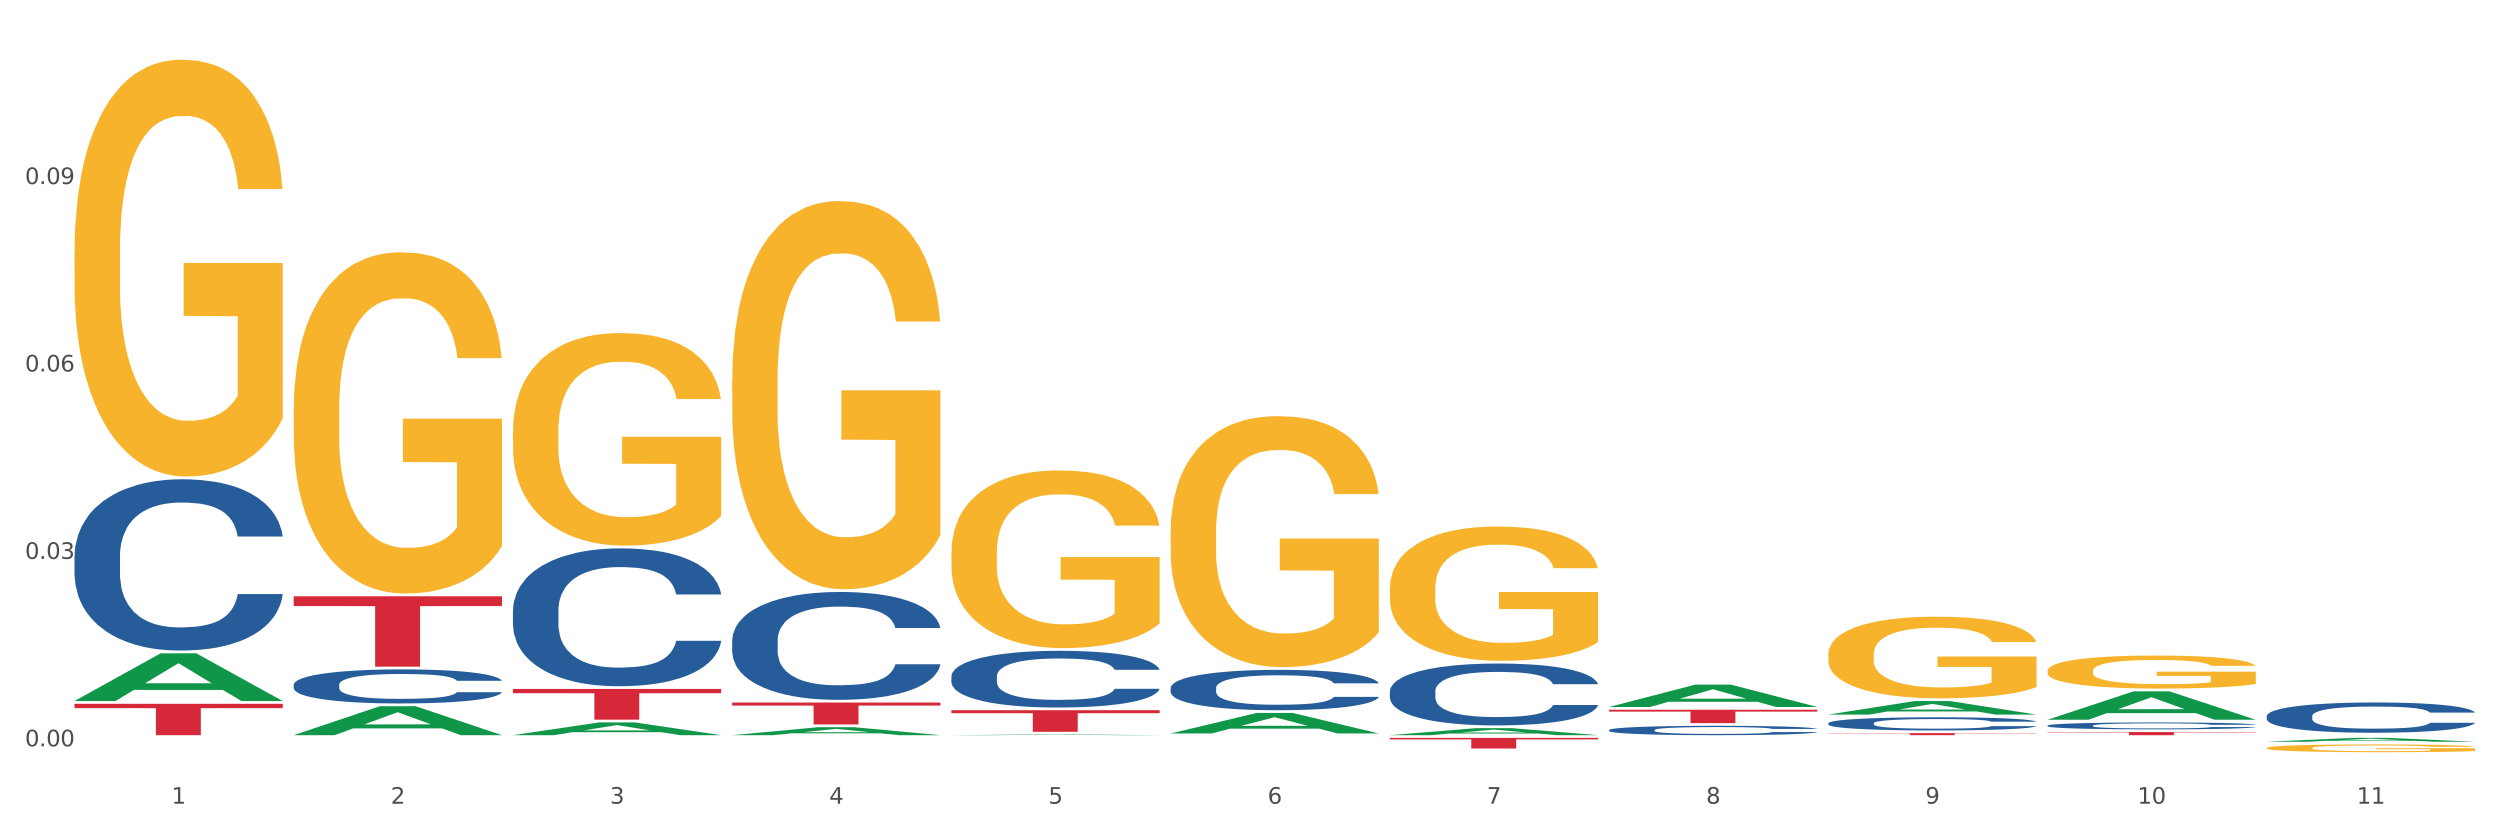<?xml version="1.0" encoding="utf-8" standalone="no"?>
<!DOCTYPE svg PUBLIC "-//W3C//DTD SVG 1.1//EN"
  "http://www.w3.org/Graphics/SVG/1.1/DTD/svg11.dtd">
<svg xmlns:xlink="http://www.w3.org/1999/xlink" width="1080pt" height="360pt" viewBox="0 0 1080 360" xmlns="http://www.w3.org/2000/svg" version="1.1">
 <rect x="0" y="0" width="1080" height="360" fill="#333333" stroke="none"/>
 <defs>
  <style type="text/css">*{stroke-linejoin: round; stroke-linecap: butt}</style>
 </defs>
 <g id="figure_1">
  <g id="patch_1">
   <path d="M 0 360 
L 1080 360 
L 1080 0 
L 0 0 
z
" style="fill: #ffffff; stroke: #ffffff; stroke-linejoin: miter"/>
  </g>
  <g id="axes_1">
   <g id="matplotlib.axis_1">
    <g id="xtick_1">
     <g id="text_1">
      <!-- 1 -->
      <g style="fill: #4d4d4d" transform="translate(74.106 347.204) scale(0.096 -0.096)">
       <defs>
        <path id="DejaVuSans-31" d="M 794 531 
L 1825 531 
L 1825 4091 
L 703 3866 
L 703 4441 
L 1819 4666 
L 2450 4666 
L 2450 531 
L 3481 531 
L 3481 0 
L 794 0 
L 794 531 
z
" transform="scale(0.016)"/>
       </defs>
       <use xlink:href="#DejaVuSans-31"/>
      </g>
     </g>
    </g>
    <g id="xtick_2">
     <g id="text_2">
      <!-- 2 -->
      <g style="fill: #4d4d4d" transform="translate(168.812 347.204) scale(0.096 -0.096)">
       <defs>
        <path id="DejaVuSans-32" d="M 1228 531 
L 3431 531 
L 3431 0 
L 469 0 
L 469 531 
Q 828 903 1448 1529 
Q 2069 2156 2228 2338 
Q 2531 2678 2651 2914 
Q 2772 3150 2772 3378 
Q 2772 3750 2511 3984 
Q 2250 4219 1831 4219 
Q 1534 4219 1204 4116 
Q 875 4013 500 3803 
L 500 4441 
Q 881 4594 1212 4672 
Q 1544 4750 1819 4750 
Q 2544 4750 2975 4387 
Q 3406 4025 3406 3419 
Q 3406 3131 3298 2873 
Q 3191 2616 2906 2266 
Q 2828 2175 2409 1742 
Q 1991 1309 1228 531 
z
" transform="scale(0.016)"/>
       </defs>
       <use xlink:href="#DejaVuSans-32"/>
      </g>
     </g>
    </g>
    <g id="xtick_3">
     <g id="text_3">
      <!-- 3 -->
      <g style="fill: #4d4d4d" transform="translate(263.517 347.204) scale(0.096 -0.096)">
       <defs>
        <path id="DejaVuSans-33" d="M 2597 2516 
Q 3050 2419 3304 2112 
Q 3559 1806 3559 1356 
Q 3559 666 3084 287 
Q 2609 -91 1734 -91 
Q 1441 -91 1130 -33 
Q 819 25 488 141 
L 488 750 
Q 750 597 1062 519 
Q 1375 441 1716 441 
Q 2309 441 2620 675 
Q 2931 909 2931 1356 
Q 2931 1769 2642 2001 
Q 2353 2234 1838 2234 
L 1294 2234 
L 1294 2753 
L 1863 2753 
Q 2328 2753 2575 2939 
Q 2822 3125 2822 3475 
Q 2822 3834 2567 4026 
Q 2313 4219 1838 4219 
Q 1578 4219 1281 4162 
Q 984 4106 628 3988 
L 628 4550 
Q 988 4650 1302 4700 
Q 1616 4750 1894 4750 
Q 2613 4750 3031 4423 
Q 3450 4097 3450 3541 
Q 3450 3153 3228 2886 
Q 3006 2619 2597 2516 
z
" transform="scale(0.016)"/>
       </defs>
       <use xlink:href="#DejaVuSans-33"/>
      </g>
     </g>
    </g>
    <g id="xtick_4">
     <g id="text_4">
      <!-- 4 -->
      <g style="fill: #4d4d4d" transform="translate(358.223 347.204) scale(0.096 -0.096)">
       <defs>
        <path id="DejaVuSans-34" d="M 2419 4116 
L 825 1625 
L 2419 1625 
L 2419 4116 
z
M 2253 4666 
L 3047 4666 
L 3047 1625 
L 3713 1625 
L 3713 1100 
L 3047 1100 
L 3047 0 
L 2419 0 
L 2419 1100 
L 313 1100 
L 313 1709 
L 2253 4666 
z
" transform="scale(0.016)"/>
       </defs>
       <use xlink:href="#DejaVuSans-34"/>
      </g>
     </g>
    </g>
    <g id="xtick_5">
     <g id="text_5">
      <!-- 5 -->
      <g style="fill: #4d4d4d" transform="translate(452.928 347.204) scale(0.096 -0.096)">
       <defs>
        <path id="DejaVuSans-35" d="M 691 4666 
L 3169 4666 
L 3169 4134 
L 1269 4134 
L 1269 2991 
Q 1406 3038 1543 3061 
Q 1681 3084 1819 3084 
Q 2600 3084 3056 2656 
Q 3513 2228 3513 1497 
Q 3513 744 3044 326 
Q 2575 -91 1722 -91 
Q 1428 -91 1123 -41 
Q 819 9 494 109 
L 494 744 
Q 775 591 1075 516 
Q 1375 441 1709 441 
Q 2250 441 2565 725 
Q 2881 1009 2881 1497 
Q 2881 1984 2565 2268 
Q 2250 2553 1709 2553 
Q 1456 2553 1204 2497 
Q 953 2441 691 2322 
L 691 4666 
z
" transform="scale(0.016)"/>
       </defs>
       <use xlink:href="#DejaVuSans-35"/>
      </g>
     </g>
    </g>
    <g id="xtick_6">
     <g id="text_6">
      <!-- 6 -->
      <g style="fill: #4d4d4d" transform="translate(547.634 347.204) scale(0.096 -0.096)">
       <defs>
        <path id="DejaVuSans-36" d="M 2113 2584 
Q 1688 2584 1439 2293 
Q 1191 2003 1191 1497 
Q 1191 994 1439 701 
Q 1688 409 2113 409 
Q 2538 409 2786 701 
Q 3034 994 3034 1497 
Q 3034 2003 2786 2293 
Q 2538 2584 2113 2584 
z
M 3366 4563 
L 3366 3988 
Q 3128 4100 2886 4159 
Q 2644 4219 2406 4219 
Q 1781 4219 1451 3797 
Q 1122 3375 1075 2522 
Q 1259 2794 1537 2939 
Q 1816 3084 2150 3084 
Q 2853 3084 3261 2657 
Q 3669 2231 3669 1497 
Q 3669 778 3244 343 
Q 2819 -91 2113 -91 
Q 1303 -91 875 529 
Q 447 1150 447 2328 
Q 447 3434 972 4092 
Q 1497 4750 2381 4750 
Q 2619 4750 2861 4703 
Q 3103 4656 3366 4563 
z
" transform="scale(0.016)"/>
       </defs>
       <use xlink:href="#DejaVuSans-36"/>
      </g>
     </g>
    </g>
    <g id="xtick_7">
     <g id="text_7">
      <!-- 7 -->
      <g style="fill: #4d4d4d" transform="translate(642.339 347.204) scale(0.096 -0.096)">
       <defs>
        <path id="DejaVuSans-37" d="M 525 4666 
L 3525 4666 
L 3525 4397 
L 1831 0 
L 1172 0 
L 2766 4134 
L 525 4134 
L 525 4666 
z
" transform="scale(0.016)"/>
       </defs>
       <use xlink:href="#DejaVuSans-37"/>
      </g>
     </g>
    </g>
    <g id="xtick_8">
     <g id="text_8">
      <!-- 8 -->
      <g style="fill: #4d4d4d" transform="translate(737.044 347.204) scale(0.096 -0.096)">
       <defs>
        <path id="DejaVuSans-38" d="M 2034 2216 
Q 1584 2216 1326 1975 
Q 1069 1734 1069 1313 
Q 1069 891 1326 650 
Q 1584 409 2034 409 
Q 2484 409 2743 651 
Q 3003 894 3003 1313 
Q 3003 1734 2745 1975 
Q 2488 2216 2034 2216 
z
M 1403 2484 
Q 997 2584 770 2862 
Q 544 3141 544 3541 
Q 544 4100 942 4425 
Q 1341 4750 2034 4750 
Q 2731 4750 3128 4425 
Q 3525 4100 3525 3541 
Q 3525 3141 3298 2862 
Q 3072 2584 2669 2484 
Q 3125 2378 3379 2068 
Q 3634 1759 3634 1313 
Q 3634 634 3220 271 
Q 2806 -91 2034 -91 
Q 1263 -91 848 271 
Q 434 634 434 1313 
Q 434 1759 690 2068 
Q 947 2378 1403 2484 
z
M 1172 3481 
Q 1172 3119 1398 2916 
Q 1625 2713 2034 2713 
Q 2441 2713 2670 2916 
Q 2900 3119 2900 3481 
Q 2900 3844 2670 4047 
Q 2441 4250 2034 4250 
Q 1625 4250 1398 4047 
Q 1172 3844 1172 3481 
z
" transform="scale(0.016)"/>
       </defs>
       <use xlink:href="#DejaVuSans-38"/>
      </g>
     </g>
    </g>
    <g id="xtick_9">
     <g id="text_9">
      <!-- 9 -->
      <g style="fill: #4d4d4d" transform="translate(831.75 347.204) scale(0.096 -0.096)">
       <defs>
        <path id="DejaVuSans-39" d="M 703 97 
L 703 672 
Q 941 559 1184 500 
Q 1428 441 1663 441 
Q 2288 441 2617 861 
Q 2947 1281 2994 2138 
Q 2813 1869 2534 1725 
Q 2256 1581 1919 1581 
Q 1219 1581 811 2004 
Q 403 2428 403 3163 
Q 403 3881 828 4315 
Q 1253 4750 1959 4750 
Q 2769 4750 3195 4129 
Q 3622 3509 3622 2328 
Q 3622 1225 3098 567 
Q 2575 -91 1691 -91 
Q 1453 -91 1209 -44 
Q 966 3 703 97 
z
M 1959 2075 
Q 2384 2075 2632 2365 
Q 2881 2656 2881 3163 
Q 2881 3666 2632 3958 
Q 2384 4250 1959 4250 
Q 1534 4250 1286 3958 
Q 1038 3666 1038 3163 
Q 1038 2656 1286 2365 
Q 1534 2075 1959 2075 
z
" transform="scale(0.016)"/>
       </defs>
       <use xlink:href="#DejaVuSans-39"/>
      </g>
     </g>
    </g>
    <g id="xtick_10">
     <g id="text_10">
      <!-- 10 -->
      <g style="fill: #4d4d4d" transform="translate(923.401 347.204) scale(0.096 -0.096)">
       <defs>
        <path id="DejaVuSans-30" d="M 2034 4250 
Q 1547 4250 1301 3770 
Q 1056 3291 1056 2328 
Q 1056 1369 1301 889 
Q 1547 409 2034 409 
Q 2525 409 2770 889 
Q 3016 1369 3016 2328 
Q 3016 3291 2770 3770 
Q 2525 4250 2034 4250 
z
M 2034 4750 
Q 2819 4750 3233 4129 
Q 3647 3509 3647 2328 
Q 3647 1150 3233 529 
Q 2819 -91 2034 -91 
Q 1250 -91 836 529 
Q 422 1150 422 2328 
Q 422 3509 836 4129 
Q 1250 4750 2034 4750 
z
" transform="scale(0.016)"/>
       </defs>
       <use xlink:href="#DejaVuSans-31"/>
       <use xlink:href="#DejaVuSans-30" transform="translate(63.623 0)"/>
      </g>
     </g>
    </g>
    <g id="xtick_11">
     <g id="text_11">
      <!-- 11 -->
      <g style="fill: #4d4d4d" transform="translate(1018.107 347.204) scale(0.096 -0.096)">
       <use xlink:href="#DejaVuSans-31"/>
       <use xlink:href="#DejaVuSans-31" transform="translate(63.623 0)"/>
      </g>
     </g>
    </g>
    <g id="xtick_12"/>
    <g id="xtick_13"/>
    <g id="xtick_14"/>
    <g id="xtick_15"/>
    <g id="xtick_16"/>
    <g id="xtick_17"/>
    <g id="xtick_18"/>
    <g id="xtick_19"/>
    <g id="xtick_20"/>
    <g id="xtick_21"/>
   </g>
   <g id="matplotlib.axis_2">
    <g id="ytick_1">
     <g id="text_12">
      <!-- 0.00 -->
      <g style="fill: #4d4d4d" transform="translate(10.8 322.415) scale(0.096 -0.096)">
       <defs>
        <path id="DejaVuSans-2e" d="M 684 794 
L 1344 794 
L 1344 0 
L 684 0 
L 684 794 
z
" transform="scale(0.016)"/>
       </defs>
       <use xlink:href="#DejaVuSans-30"/>
       <use xlink:href="#DejaVuSans-2e" transform="translate(63.623 0)"/>
       <use xlink:href="#DejaVuSans-30" transform="translate(95.41 0)"/>
       <use xlink:href="#DejaVuSans-30" transform="translate(159.033 0)"/>
      </g>
     </g>
    </g>
    <g id="ytick_2">
     <g id="text_13">
      <!-- 0.03 -->
      <g style="fill: #4d4d4d" transform="translate(10.8 241.451) scale(0.096 -0.096)">
       <use xlink:href="#DejaVuSans-30"/>
       <use xlink:href="#DejaVuSans-2e" transform="translate(63.623 0)"/>
       <use xlink:href="#DejaVuSans-30" transform="translate(95.41 0)"/>
       <use xlink:href="#DejaVuSans-33" transform="translate(159.033 0)"/>
      </g>
     </g>
    </g>
    <g id="ytick_3">
     <g id="text_14">
      <!-- 0.06 -->
      <g style="fill: #4d4d4d" transform="translate(10.8 160.488) scale(0.096 -0.096)">
       <use xlink:href="#DejaVuSans-30"/>
       <use xlink:href="#DejaVuSans-2e" transform="translate(63.623 0)"/>
       <use xlink:href="#DejaVuSans-30" transform="translate(95.41 0)"/>
       <use xlink:href="#DejaVuSans-36" transform="translate(159.033 0)"/>
      </g>
     </g>
    </g>
    <g id="ytick_4">
     <g id="text_15">
      <!-- 0.09 -->
      <g style="fill: #4d4d4d" transform="translate(10.8 79.524) scale(0.096 -0.096)">
       <use xlink:href="#DejaVuSans-30"/>
       <use xlink:href="#DejaVuSans-2e" transform="translate(63.623 0)"/>
       <use xlink:href="#DejaVuSans-30" transform="translate(95.41 0)"/>
       <use xlink:href="#DejaVuSans-39" transform="translate(159.033 0)"/>
      </g>
     </g>
    </g>
    <g id="ytick_5"/>
    <g id="ytick_6"/>
    <g id="ytick_7"/>
    <g id="ytick_8"/>
   </g>
   <g id="PolyCollection_1">
    <path d="M 32.175 302.821 
L 32.268 302.802 
L 69.369 282.234 
L 84.766 282.215 
L 122.145 302.86 
L 104.337 302.86 
L 96.267 298.052 
L 57.96 298.052 
L 57.682 298.13 
L 49.891 302.86 
L 32.175 302.86 
L 32.175 302.821 
L 62.783 295.183 
L 91.444 295.164 
L 77.253 286.615 
L 77.067 286.576 
L 76.882 286.635 
L 62.691 295.164 
L 62.783 295.183 
L 32.175 302.821 
z
" clip-path="url(#p64d712d2b2)" style="fill: #109648"/>
    <path d="M 126.88 317.572 
L 126.973 317.56 
L 164.074 305.073 
L 179.471 305.061 
L 216.851 317.596 
L 199.042 317.596 
L 190.973 314.677 
L 152.666 314.677 
L 152.387 314.724 
L 144.596 317.596 
L 126.88 317.596 
L 126.88 317.572 
L 157.489 312.935 
L 186.15 312.923 
L 171.958 307.733 
L 171.773 307.709 
L 171.587 307.745 
L 157.396 312.923 
L 157.489 312.935 
L 126.88 317.572 
z
" clip-path="url(#p64d712d2b2)" style="fill: #109648"/>
    <path d="M 221.586 317.585 
L 221.679 317.58 
L 258.78 312.087 
L 274.177 312.082 
L 311.556 317.596 
L 293.748 317.596 
L 285.678 316.312 
L 247.371 316.312 
L 247.093 316.332 
L 239.302 317.596 
L 221.586 317.596 
L 221.586 317.585 
L 252.194 315.545 
L 280.855 315.54 
L 266.664 313.257 
L 266.478 313.247 
L 266.293 313.262 
L 252.102 315.54 
L 252.194 315.545 
L 221.586 317.585 
z
" clip-path="url(#p64d712d2b2)" style="fill: #109648"/>
    <path d="M 789.819 282.721 
L 789.925 282.688 
L 789.925 281.529 
L 790.138 280.53 
L 791.2 278.113 
L 792.793 276.116 
L 793.962 275.053 
L 795.13 274.183 
L 796.511 273.313 
L 798.21 272.411 
L 801.291 271.09 
L 803.203 270.414 
L 805.54 269.705 
L 809.789 268.674 
L 812.869 268.094 
L 816.056 267.611 
L 821.261 267.031 
L 824.66 266.773 
L 828.271 266.58 
L 832.626 266.451 
L 835.919 266.419 
L 843.142 266.515 
L 849.303 266.805 
L 852.277 267.031 
L 856.101 267.417 
L 858.12 267.675 
L 861.413 268.191 
L 864.812 268.867 
L 867.149 269.447 
L 870.654 270.542 
L 873.309 271.638 
L 875.753 272.991 
L 877.027 273.925 
L 877.983 274.795 
L 878.833 275.794 
L 879.683 277.372 
L 860.563 277.372 
L 859.819 276.245 
L 858.651 275.182 
L 856.951 274.151 
L 855.464 273.506 
L 852.915 272.701 
L 850.578 272.185 
L 848.135 271.799 
L 845.161 271.477 
L 842.824 271.316 
L 839.531 271.187 
L 833.051 271.219 
L 828.696 271.477 
L 825.722 271.799 
L 823.81 272.089 
L 822.11 272.411 
L 820.198 272.862 
L 817.968 273.539 
L 816.374 274.151 
L 814.781 274.924 
L 813.506 275.697 
L 812.338 276.599 
L 811.382 277.566 
L 810.638 278.565 
L 810.001 279.789 
L 809.47 281.818 
L 809.47 286.232 
L 809.682 287.231 
L 810.213 288.552 
L 810.851 289.551 
L 811.913 290.743 
L 812.869 291.548 
L 814.675 292.708 
L 816.693 293.674 
L 818.286 294.287 
L 819.88 294.802 
L 822.641 295.511 
L 825.722 296.091 
L 828.377 296.445 
L 831.989 296.767 
L 834.432 296.896 
L 836.557 296.961 
L 841.761 296.961 
L 845.479 296.864 
L 849.622 296.638 
L 852.809 296.349 
L 855.464 295.994 
L 858.438 295.414 
L 860.35 294.867 
L 860.35 288.133 
L 836.981 288.101 
L 836.981 283.623 
L 879.789 283.623 
L 879.789 296.767 
L 877.983 297.444 
L 875.965 298.056 
L 873.841 298.604 
L 870.654 299.28 
L 866.83 299.925 
L 863.431 300.376 
L 859.819 300.762 
L 855.57 301.117 
L 850.047 301.439 
L 846.648 301.568 
L 842.399 301.664 
L 837.406 301.697 
L 833.051 301.632 
L 828.802 301.471 
L 824.341 301.181 
L 819.986 300.762 
L 816.693 300.343 
L 813.4 299.828 
L 809.895 299.151 
L 807.133 298.507 
L 805.009 297.927 
L 802.672 297.186 
L 800.122 296.22 
L 798.21 295.35 
L 796.511 294.448 
L 794.705 293.288 
L 793.43 292.289 
L 792.156 291.033 
L 791.412 290.098 
L 790.562 288.649 
L 789.925 286.619 
L 789.819 282.721 
z
" clip-path="url(#p64d712d2b2)" style="fill: #f7b32b"/>
    <path d="M 884.524 289.794 
L 884.631 289.781 
L 884.631 289.312 
L 884.843 288.908 
L 885.905 287.93 
L 887.499 287.122 
L 888.667 286.692 
L 889.835 286.34 
L 891.216 285.988 
L 892.916 285.623 
L 895.996 285.089 
L 897.908 284.815 
L 900.245 284.528 
L 904.494 284.111 
L 907.575 283.876 
L 910.761 283.681 
L 915.966 283.446 
L 919.365 283.342 
L 922.977 283.264 
L 927.332 283.212 
L 930.625 283.199 
L 937.848 283.238 
L 944.009 283.355 
L 946.983 283.446 
L 950.807 283.603 
L 952.825 283.707 
L 956.118 283.916 
L 959.517 284.189 
L 961.854 284.424 
L 965.359 284.867 
L 968.015 285.31 
L 970.458 285.858 
L 971.733 286.236 
L 972.689 286.588 
L 973.539 286.992 
L 974.388 287.63 
L 955.268 287.63 
L 954.525 287.174 
L 953.356 286.744 
L 951.657 286.327 
L 950.17 286.066 
L 947.62 285.74 
L 945.283 285.532 
L 942.84 285.375 
L 939.866 285.245 
L 937.529 285.18 
L 934.236 285.128 
L 927.757 285.141 
L 923.402 285.245 
L 920.427 285.375 
L 918.515 285.493 
L 916.816 285.623 
L 914.904 285.806 
L 912.673 286.079 
L 911.08 286.327 
L 909.487 286.64 
L 908.212 286.953 
L 907.043 287.317 
L 906.087 287.708 
L 905.344 288.113 
L 904.707 288.608 
L 904.175 289.429 
L 904.175 291.215 
L 904.388 291.619 
L 904.919 292.153 
L 905.556 292.557 
L 906.619 293.039 
L 907.575 293.365 
L 909.38 293.834 
L 911.399 294.226 
L 912.992 294.473 
L 914.585 294.682 
L 917.347 294.968 
L 920.427 295.203 
L 923.083 295.346 
L 926.695 295.477 
L 929.138 295.529 
L 931.262 295.555 
L 936.467 295.555 
L 940.185 295.516 
L 944.327 295.425 
L 947.514 295.307 
L 950.17 295.164 
L 953.144 294.929 
L 955.056 294.708 
L 955.056 291.984 
L 931.687 291.971 
L 931.687 290.159 
L 974.495 290.159 
L 974.495 295.477 
L 972.689 295.75 
L 970.671 295.998 
L 968.546 296.22 
L 965.359 296.493 
L 961.535 296.754 
L 958.136 296.937 
L 954.525 297.093 
L 950.276 297.236 
L 944.752 297.367 
L 941.353 297.419 
L 937.104 297.458 
L 932.112 297.471 
L 927.757 297.445 
L 923.508 297.38 
L 919.047 297.262 
L 914.691 297.093 
L 911.399 296.924 
L 908.106 296.715 
L 904.6 296.441 
L 901.839 296.181 
L 899.714 295.946 
L 897.377 295.646 
L 894.828 295.255 
L 892.916 294.903 
L 891.216 294.538 
L 889.411 294.069 
L 888.136 293.665 
L 886.861 293.157 
L 886.118 292.779 
L 885.268 292.192 
L 884.631 291.371 
L 884.524 289.794 
z
" clip-path="url(#p64d712d2b2)" style="fill: #f7b32b"/>
    <path d="M 979.23 323.141 
L 979.336 323.138 
L 979.336 323.028 
L 979.548 322.932 
L 980.611 322.702 
L 982.204 322.512 
L 983.372 322.41 
L 984.541 322.328 
L 985.922 322.245 
L 987.621 322.159 
L 990.702 322.033 
L 992.614 321.968 
L 994.951 321.901 
L 999.2 321.803 
L 1002.28 321.747 
L 1005.467 321.701 
L 1010.672 321.646 
L 1014.071 321.621 
L 1017.682 321.603 
L 1022.037 321.591 
L 1025.33 321.588 
L 1032.553 321.597 
L 1038.714 321.624 
L 1041.688 321.646 
L 1045.512 321.683 
L 1047.531 321.707 
L 1050.824 321.756 
L 1054.223 321.821 
L 1056.56 321.876 
L 1060.065 321.981 
L 1062.72 322.085 
L 1065.164 322.214 
L 1066.438 322.303 
L 1067.394 322.386 
L 1068.244 322.481 
L 1069.094 322.631 
L 1049.974 322.631 
L 1049.23 322.524 
L 1048.062 322.423 
L 1046.362 322.324 
L 1044.875 322.263 
L 1042.326 322.186 
L 1039.989 322.137 
L 1037.546 322.1 
L 1034.572 322.07 
L 1032.235 322.054 
L 1028.942 322.042 
L 1022.462 322.045 
L 1018.107 322.07 
L 1015.133 322.1 
L 1013.221 322.128 
L 1011.521 322.159 
L 1009.609 322.202 
L 1007.379 322.266 
L 1005.785 322.324 
L 1004.192 322.398 
L 1002.917 322.472 
L 1001.749 322.558 
L 1000.793 322.65 
L 1000.049 322.745 
L 999.412 322.862 
L 998.881 323.055 
L 998.881 323.476 
L 999.093 323.571 
L 999.624 323.697 
L 1000.262 323.792 
L 1001.324 323.906 
L 1002.28 323.982 
L 1004.086 324.093 
L 1006.104 324.185 
L 1007.697 324.243 
L 1009.291 324.292 
L 1012.052 324.36 
L 1015.133 324.415 
L 1017.788 324.449 
L 1021.4 324.48 
L 1023.843 324.492 
L 1025.968 324.498 
L 1031.172 324.498 
L 1034.89 324.489 
L 1039.033 324.467 
L 1042.22 324.44 
L 1044.875 324.406 
L 1047.849 324.351 
L 1049.761 324.299 
L 1049.761 323.657 
L 1026.392 323.654 
L 1026.392 323.227 
L 1069.2 323.227 
L 1069.2 324.48 
L 1067.394 324.544 
L 1065.376 324.603 
L 1063.252 324.655 
L 1060.065 324.719 
L 1056.241 324.781 
L 1052.842 324.824 
L 1049.23 324.86 
L 1044.981 324.894 
L 1039.458 324.925 
L 1036.059 324.937 
L 1031.81 324.946 
L 1026.817 324.95 
L 1022.462 324.943 
L 1018.213 324.928 
L 1013.752 324.9 
L 1009.397 324.86 
L 1006.104 324.821 
L 1002.811 324.771 
L 999.306 324.707 
L 996.544 324.646 
L 994.42 324.59 
L 992.083 324.52 
L 989.533 324.428 
L 987.621 324.345 
L 985.922 324.259 
L 984.116 324.148 
L 982.841 324.053 
L 981.567 323.933 
L 980.823 323.844 
L 979.973 323.706 
L 979.336 323.513 
L 979.23 323.141 
z
" clip-path="url(#p64d712d2b2)" style="fill: #f7b32b"/>
    <path d="M 221.586 186.325 
L 221.692 186.241 
L 221.692 183.222 
L 221.905 180.623 
L 222.967 174.333 
L 224.56 169.133 
L 225.729 166.366 
L 226.897 164.102 
L 228.278 161.837 
L 229.978 159.489 
L 233.058 156.051 
L 234.97 154.29 
L 237.307 152.445 
L 241.556 149.761 
L 244.636 148.252 
L 247.823 146.994 
L 253.028 145.484 
L 256.427 144.813 
L 260.038 144.31 
L 264.394 143.975 
L 267.686 143.891 
L 274.91 144.142 
L 281.07 144.897 
L 284.045 145.484 
L 287.869 146.491 
L 289.887 147.161 
L 293.18 148.503 
L 296.579 150.264 
L 298.916 151.774 
L 302.421 154.625 
L 305.077 157.477 
L 307.52 160.999 
L 308.794 163.431 
L 309.75 165.695 
L 310.6 168.295 
L 311.45 172.404 
L 292.33 172.404 
L 291.586 169.469 
L 290.418 166.701 
L 288.718 164.018 
L 287.231 162.341 
L 284.682 160.244 
L 282.345 158.902 
L 279.902 157.896 
L 276.928 157.057 
L 274.591 156.638 
L 271.298 156.302 
L 264.818 156.386 
L 260.463 157.057 
L 257.489 157.896 
L 255.577 158.651 
L 253.878 159.489 
L 251.966 160.663 
L 249.735 162.424 
L 248.142 164.018 
L 246.548 166.03 
L 245.274 168.043 
L 244.105 170.391 
L 243.149 172.907 
L 242.406 175.507 
L 241.768 178.694 
L 241.237 183.977 
L 241.237 195.466 
L 241.45 198.066 
L 241.981 201.504 
L 242.618 204.104 
L 243.68 207.207 
L 244.636 209.303 
L 246.442 212.323 
L 248.46 214.838 
L 250.054 216.432 
L 251.647 217.774 
L 254.409 219.619 
L 257.489 221.128 
L 260.145 222.051 
L 263.756 222.889 
L 266.199 223.225 
L 268.324 223.392 
L 273.529 223.392 
L 277.246 223.141 
L 281.389 222.554 
L 284.576 221.799 
L 287.231 220.876 
L 290.206 219.367 
L 292.118 217.941 
L 292.118 200.414 
L 268.749 200.33 
L 268.749 188.673 
L 311.556 188.673 
L 311.556 222.889 
L 309.75 224.65 
L 307.732 226.244 
L 305.608 227.669 
L 302.421 229.43 
L 298.597 231.108 
L 295.198 232.282 
L 291.586 233.288 
L 287.338 234.211 
L 281.814 235.049 
L 278.415 235.385 
L 274.166 235.636 
L 269.174 235.72 
L 264.818 235.552 
L 260.57 235.133 
L 256.108 234.378 
L 251.753 233.288 
L 248.46 232.198 
L 245.167 230.856 
L 241.662 229.095 
L 238.9 227.418 
L 236.776 225.908 
L 234.439 223.979 
L 231.89 221.464 
L 229.978 219.199 
L 228.278 216.851 
L 226.472 213.832 
L 225.198 211.232 
L 223.923 207.962 
L 223.179 205.53 
L 222.33 201.756 
L 221.692 196.473 
L 221.586 186.325 
z
" clip-path="url(#p64d712d2b2)" style="fill: #f7b32b"/>
    <path d="M 316.291 164.343 
L 316.398 164.189 
L 316.398 158.675 
L 316.61 153.927 
L 317.672 142.439 
L 319.266 132.942 
L 320.434 127.887 
L 321.603 123.751 
L 322.983 119.616 
L 324.683 115.327 
L 327.763 109.047 
L 329.675 105.83 
L 332.012 102.46 
L 336.261 97.559 
L 339.342 94.802 
L 342.528 92.504 
L 347.733 89.747 
L 351.132 88.521 
L 354.744 87.602 
L 359.099 86.99 
L 362.392 86.837 
L 369.615 87.296 
L 375.776 88.675 
L 378.75 89.747 
L 382.574 91.585 
L 384.592 92.81 
L 387.885 95.261 
L 391.284 98.478 
L 393.621 101.235 
L 397.127 106.443 
L 399.782 111.651 
L 402.225 118.084 
L 403.5 122.526 
L 404.456 126.662 
L 405.306 131.41 
L 406.155 138.916 
L 387.035 138.916 
L 386.292 133.555 
L 385.123 128.5 
L 383.424 123.598 
L 381.937 120.535 
L 379.387 116.705 
L 377.051 114.255 
L 374.607 112.417 
L 371.633 110.885 
L 369.296 110.119 
L 366.003 109.506 
L 359.524 109.659 
L 355.169 110.885 
L 352.195 112.417 
L 350.283 113.795 
L 348.583 115.327 
L 346.671 117.471 
L 344.44 120.688 
L 342.847 123.598 
L 341.254 127.274 
L 339.979 130.951 
L 338.811 135.24 
L 337.855 139.835 
L 337.111 144.583 
L 336.474 150.404 
L 335.943 160.054 
L 335.943 181.039 
L 336.155 185.787 
L 336.686 192.067 
L 337.323 196.815 
L 338.386 202.483 
L 339.342 206.312 
L 341.147 211.827 
L 343.166 216.422 
L 344.759 219.332 
L 346.352 221.783 
L 349.114 225.153 
L 352.195 227.91 
L 354.85 229.595 
L 358.462 231.126 
L 360.905 231.739 
L 363.029 232.045 
L 368.234 232.045 
L 371.952 231.586 
L 376.095 230.514 
L 379.281 229.135 
L 381.937 227.45 
L 384.911 224.693 
L 386.823 222.089 
L 386.823 190.076 
L 363.454 189.923 
L 363.454 168.631 
L 406.262 168.631 
L 406.262 231.126 
L 404.456 234.343 
L 402.438 237.253 
L 400.313 239.857 
L 397.127 243.074 
L 393.303 246.137 
L 389.903 248.282 
L 386.292 250.12 
L 382.043 251.805 
L 376.519 253.337 
L 373.12 253.949 
L 368.871 254.409 
L 363.879 254.562 
L 359.524 254.256 
L 355.275 253.49 
L 350.814 252.111 
L 346.459 250.12 
L 343.166 248.129 
L 339.873 245.678 
L 336.367 242.461 
L 333.606 239.398 
L 331.481 236.641 
L 329.144 233.118 
L 326.595 228.522 
L 324.683 224.387 
L 322.983 220.098 
L 321.178 214.584 
L 319.903 209.835 
L 318.628 203.861 
L 317.885 199.419 
L 317.035 192.527 
L 316.398 182.877 
L 316.291 164.343 
z
" clip-path="url(#p64d712d2b2)" style="fill: #f7b32b"/>
    <path d="M 410.997 238.694 
L 411.103 238.624 
L 411.103 236.1 
L 411.316 233.927 
L 412.378 228.67 
L 413.971 224.323 
L 415.14 222.01 
L 416.308 220.117 
L 417.689 218.225 
L 419.388 216.262 
L 422.469 213.388 
L 424.381 211.916 
L 426.718 210.373 
L 430.967 208.13 
L 434.047 206.868 
L 437.234 205.817 
L 442.439 204.555 
L 445.838 203.994 
L 449.449 203.574 
L 453.804 203.293 
L 457.097 203.223 
L 464.32 203.434 
L 470.481 204.064 
L 473.456 204.555 
L 477.28 205.396 
L 479.298 205.957 
L 482.591 207.079 
L 485.99 208.551 
L 488.327 209.813 
L 491.832 212.196 
L 494.488 214.579 
L 496.931 217.524 
L 498.205 219.557 
L 499.161 221.449 
L 500.011 223.622 
L 500.861 227.057 
L 481.741 227.057 
L 480.997 224.604 
L 479.829 222.291 
L 478.129 220.047 
L 476.642 218.645 
L 474.093 216.893 
L 471.756 215.771 
L 469.313 214.93 
L 466.339 214.229 
L 464.002 213.878 
L 460.709 213.598 
L 454.229 213.668 
L 449.874 214.229 
L 446.9 214.93 
L 444.988 215.561 
L 443.288 216.262 
L 441.376 217.243 
L 439.146 218.715 
L 437.552 220.047 
L 435.959 221.73 
L 434.684 223.412 
L 433.516 225.375 
L 432.56 227.478 
L 431.816 229.651 
L 431.179 232.315 
L 430.648 236.731 
L 430.648 246.335 
L 430.86 248.508 
L 431.392 251.382 
L 432.029 253.555 
L 433.091 256.149 
L 434.047 257.901 
L 435.853 260.425 
L 437.871 262.528 
L 439.464 263.86 
L 441.058 264.982 
L 443.82 266.524 
L 446.9 267.786 
L 449.556 268.557 
L 453.167 269.258 
L 455.61 269.538 
L 457.735 269.678 
L 462.94 269.678 
L 466.657 269.468 
L 470.8 268.977 
L 473.987 268.346 
L 476.642 267.575 
L 479.616 266.313 
L 481.528 265.122 
L 481.528 250.471 
L 458.16 250.401 
L 458.16 240.657 
L 500.967 240.657 
L 500.967 269.258 
L 499.161 270.73 
L 497.143 272.062 
L 495.019 273.253 
L 491.832 274.725 
L 488.008 276.127 
L 484.609 277.109 
L 480.997 277.95 
L 476.748 278.721 
L 471.225 279.422 
L 467.826 279.703 
L 463.577 279.913 
L 458.584 279.983 
L 454.229 279.843 
L 449.98 279.492 
L 445.519 278.861 
L 441.164 277.95 
L 437.871 277.039 
L 434.578 275.917 
L 431.073 274.445 
L 428.311 273.043 
L 426.187 271.781 
L 423.85 270.169 
L 421.3 268.066 
L 419.388 266.173 
L 417.689 264.21 
L 415.883 261.687 
L 414.608 259.514 
L 413.334 256.78 
L 412.59 254.747 
L 411.74 251.592 
L 411.103 247.176 
L 410.997 238.694 
z
" clip-path="url(#p64d712d2b2)" style="fill: #f7b32b"/>
    <path d="M 505.702 229.877 
L 505.809 229.778 
L 505.809 226.214 
L 506.021 223.144 
L 507.083 215.718 
L 508.677 209.578 
L 509.845 206.311 
L 511.014 203.637 
L 512.394 200.964 
L 514.094 198.191 
L 517.174 194.131 
L 519.086 192.052 
L 521.423 189.873 
L 525.672 186.705 
L 528.753 184.922 
L 531.939 183.437 
L 537.144 181.655 
L 540.543 180.863 
L 544.155 180.268 
L 548.51 179.872 
L 551.803 179.773 
L 559.026 180.07 
L 565.187 180.962 
L 568.161 181.655 
L 571.985 182.843 
L 574.003 183.635 
L 577.296 185.219 
L 580.695 187.299 
L 583.032 189.081 
L 586.537 192.448 
L 589.193 195.815 
L 591.636 199.973 
L 592.911 202.845 
L 593.867 205.519 
L 594.717 208.588 
L 595.566 213.44 
L 576.446 213.44 
L 575.703 209.974 
L 574.534 206.707 
L 572.835 203.538 
L 571.348 201.558 
L 568.798 199.082 
L 566.461 197.498 
L 564.018 196.31 
L 561.044 195.32 
L 558.707 194.824 
L 555.414 194.428 
L 548.935 194.527 
L 544.58 195.32 
L 541.606 196.31 
L 539.694 197.201 
L 537.994 198.191 
L 536.082 199.577 
L 533.851 201.657 
L 532.258 203.538 
L 530.665 205.915 
L 529.39 208.291 
L 528.222 211.064 
L 527.266 214.034 
L 526.522 217.104 
L 525.885 220.867 
L 525.354 227.105 
L 525.354 240.671 
L 525.566 243.74 
L 526.097 247.8 
L 526.734 250.87 
L 527.797 254.533 
L 528.753 257.009 
L 530.558 260.574 
L 532.577 263.544 
L 534.17 265.426 
L 535.763 267.01 
L 538.525 269.188 
L 541.606 270.971 
L 544.261 272.06 
L 547.873 273.05 
L 550.316 273.446 
L 552.44 273.644 
L 557.645 273.644 
L 561.363 273.347 
L 565.505 272.654 
L 568.692 271.763 
L 571.348 270.674 
L 574.322 268.891 
L 576.234 267.208 
L 576.234 246.513 
L 552.865 246.414 
L 552.865 232.65 
L 595.673 232.65 
L 595.673 273.05 
L 593.867 275.13 
L 591.849 277.011 
L 589.724 278.694 
L 586.537 280.774 
L 582.713 282.754 
L 579.314 284.14 
L 575.703 285.329 
L 571.454 286.418 
L 565.93 287.408 
L 562.531 287.804 
L 558.282 288.101 
L 553.29 288.2 
L 548.935 288.002 
L 544.686 287.507 
L 540.225 286.616 
L 535.87 285.329 
L 532.577 284.041 
L 529.284 282.457 
L 525.778 280.378 
L 523.017 278.397 
L 520.892 276.615 
L 518.555 274.337 
L 516.006 271.367 
L 514.094 268.693 
L 512.394 265.921 
L 510.589 262.356 
L 509.314 259.286 
L 508.039 255.425 
L 507.296 252.553 
L 506.446 248.097 
L 505.809 241.859 
L 505.702 229.877 
z
" clip-path="url(#p64d712d2b2)" style="fill: #f7b32b"/>
    <path d="M 600.408 254.268 
L 600.514 254.215 
L 600.514 252.307 
L 600.727 250.665 
L 601.789 246.691 
L 603.382 243.406 
L 604.551 241.657 
L 605.719 240.227 
L 607.1 238.796 
L 608.799 237.313 
L 611.88 235.14 
L 613.792 234.028 
L 616.129 232.862 
L 620.378 231.167 
L 623.458 230.213 
L 626.645 229.418 
L 631.85 228.464 
L 635.249 228.041 
L 638.86 227.723 
L 643.215 227.511 
L 646.508 227.458 
L 653.731 227.617 
L 659.892 228.094 
L 662.867 228.464 
L 666.691 229.1 
L 668.709 229.524 
L 672.002 230.372 
L 675.401 231.484 
L 677.738 232.438 
L 681.243 234.24 
L 683.899 236.041 
L 686.342 238.266 
L 687.616 239.803 
L 688.572 241.234 
L 689.422 242.876 
L 690.272 245.472 
L 671.152 245.472 
L 670.408 243.618 
L 669.24 241.869 
L 667.54 240.174 
L 666.053 239.114 
L 663.504 237.79 
L 661.167 236.942 
L 658.724 236.306 
L 655.75 235.776 
L 653.413 235.511 
L 650.12 235.299 
L 643.64 235.352 
L 639.285 235.776 
L 636.311 236.306 
L 634.399 236.783 
L 632.699 237.313 
L 630.787 238.054 
L 628.557 239.167 
L 626.963 240.174 
L 625.37 241.445 
L 624.095 242.717 
L 622.927 244.201 
L 621.971 245.79 
L 621.227 247.433 
L 620.59 249.446 
L 620.059 252.784 
L 620.059 260.043 
L 620.271 261.685 
L 620.803 263.858 
L 621.44 265.5 
L 622.502 267.461 
L 623.458 268.785 
L 625.264 270.693 
L 627.282 272.282 
L 628.875 273.289 
L 630.469 274.136 
L 633.231 275.302 
L 636.311 276.256 
L 638.967 276.839 
L 642.578 277.368 
L 645.021 277.58 
L 647.146 277.686 
L 652.351 277.686 
L 656.068 277.527 
L 660.211 277.157 
L 663.398 276.68 
L 666.053 276.097 
L 669.027 275.143 
L 670.939 274.242 
L 670.939 263.169 
L 647.571 263.116 
L 647.571 255.751 
L 690.378 255.751 
L 690.378 277.368 
L 688.572 278.481 
L 686.554 279.488 
L 684.43 280.389 
L 681.243 281.501 
L 677.419 282.561 
L 674.02 283.303 
L 670.408 283.938 
L 666.159 284.521 
L 660.636 285.051 
L 657.237 285.263 
L 652.988 285.422 
L 647.995 285.475 
L 643.64 285.369 
L 639.391 285.104 
L 634.93 284.627 
L 630.575 283.938 
L 627.282 283.25 
L 623.989 282.402 
L 620.484 281.289 
L 617.722 280.23 
L 615.598 279.276 
L 613.261 278.057 
L 610.711 276.468 
L 608.799 275.037 
L 607.1 273.554 
L 605.294 271.646 
L 604.019 270.004 
L 602.745 267.937 
L 602.001 266.401 
L 601.151 264.017 
L 600.514 260.679 
L 600.408 254.268 
z
" clip-path="url(#p64d712d2b2)" style="fill: #f7b32b"/>
    <path d="M 410.997 317.595 
L 411.09 317.595 
L 448.191 317.297 
L 463.588 317.296 
L 500.967 317.596 
L 483.159 317.596 
L 475.089 317.526 
L 436.782 317.526 
L 436.504 317.527 
L 428.713 317.596 
L 410.997 317.596 
L 410.997 317.595 
L 441.605 317.484 
L 470.266 317.484 
L 456.075 317.36 
L 455.889 317.36 
L 455.704 317.36 
L 441.513 317.484 
L 441.605 317.484 
L 410.997 317.595 
z
" clip-path="url(#p64d712d2b2)" style="fill: #109648"/>
    <path d="M 505.702 316.85 
L 505.795 316.841 
L 542.896 307.984 
L 558.293 307.975 
L 595.673 316.866 
L 577.864 316.866 
L 569.795 314.796 
L 531.488 314.796 
L 531.209 314.829 
L 523.418 316.866 
L 505.702 316.866 
L 505.702 316.85 
L 536.311 313.561 
L 564.971 313.552 
L 550.78 309.871 
L 550.595 309.854 
L 550.409 309.879 
L 536.218 313.552 
L 536.311 313.561 
L 505.702 316.85 
z
" clip-path="url(#p64d712d2b2)" style="fill: #109648"/>
    <path d="M 316.291 317.589 
L 316.384 317.586 
L 353.485 314.15 
L 368.882 314.147 
L 406.262 317.596 
L 388.453 317.596 
L 380.384 316.792 
L 342.077 316.792 
L 341.798 316.805 
L 334.007 317.596 
L 316.291 317.596 
L 316.291 317.589 
L 346.9 316.313 
L 375.56 316.31 
L 361.369 314.882 
L 361.184 314.875 
L 360.998 314.885 
L 346.807 316.31 
L 346.9 316.313 
L 316.291 317.589 
z
" clip-path="url(#p64d712d2b2)" style="fill: #109648"/>
    <path d="M 126.88 177.103 
L 126.987 176.968 
L 126.987 172.12 
L 127.199 167.946 
L 128.261 157.847 
L 129.855 149.498 
L 131.023 145.054 
L 132.192 141.419 
L 133.572 137.783 
L 135.272 134.012 
L 138.352 128.491 
L 140.264 125.664 
L 142.601 122.701 
L 146.85 118.392 
L 149.931 115.968 
L 153.117 113.948 
L 158.322 111.525 
L 161.721 110.447 
L 165.333 109.639 
L 169.688 109.101 
L 172.981 108.966 
L 180.204 109.37 
L 186.365 110.582 
L 189.339 111.525 
L 193.163 113.141 
L 195.181 114.218 
L 198.474 116.372 
L 201.873 119.2 
L 204.21 121.624 
L 207.716 126.202 
L 210.371 130.781 
L 212.814 136.436 
L 214.089 140.341 
L 215.045 143.977 
L 215.895 148.151 
L 216.744 154.75 
L 197.624 154.75 
L 196.881 150.037 
L 195.712 145.593 
L 194.013 141.284 
L 192.526 138.591 
L 189.976 135.224 
L 187.64 133.07 
L 185.196 131.454 
L 182.222 130.107 
L 179.885 129.434 
L 176.592 128.895 
L 170.113 129.03 
L 165.758 130.107 
L 162.784 131.454 
L 160.872 132.666 
L 159.172 134.012 
L 157.26 135.898 
L 155.029 138.725 
L 153.436 141.284 
L 151.843 144.516 
L 150.568 147.747 
L 149.4 151.518 
L 148.444 155.558 
L 147.7 159.732 
L 147.063 164.849 
L 146.532 173.332 
L 146.532 191.78 
L 146.744 195.955 
L 147.275 201.476 
L 147.912 205.65 
L 148.975 210.632 
L 149.931 213.999 
L 151.736 218.847 
L 153.755 222.886 
L 155.348 225.445 
L 156.941 227.599 
L 159.703 230.562 
L 162.784 232.986 
L 165.439 234.467 
L 169.051 235.813 
L 171.494 236.352 
L 173.618 236.621 
L 178.823 236.621 
L 182.541 236.217 
L 186.684 235.275 
L 189.87 234.063 
L 192.526 232.582 
L 195.5 230.158 
L 197.412 227.869 
L 197.412 199.725 
L 174.043 199.591 
L 174.043 180.873 
L 216.851 180.873 
L 216.851 235.813 
L 215.045 238.641 
L 213.027 241.2 
L 210.902 243.489 
L 207.716 246.317 
L 203.892 249.01 
L 200.492 250.895 
L 196.881 252.511 
L 192.632 253.992 
L 187.108 255.339 
L 183.709 255.877 
L 179.46 256.281 
L 174.468 256.416 
L 170.113 256.147 
L 165.864 255.473 
L 161.403 254.261 
L 157.048 252.511 
L 153.755 250.76 
L 150.462 248.606 
L 146.956 245.778 
L 144.195 243.085 
L 142.07 240.661 
L 139.733 237.564 
L 137.184 233.524 
L 135.272 229.888 
L 133.572 226.118 
L 131.767 221.27 
L 130.492 217.096 
L 129.217 211.844 
L 128.474 207.939 
L 127.624 201.88 
L 126.987 193.396 
L 126.88 177.103 
z
" clip-path="url(#p64d712d2b2)" style="fill: #f7b32b"/>
    <path d="M 32.175 108.989 
L 32.281 108.825 
L 32.281 102.903 
L 32.494 97.804 
L 33.556 85.468 
L 35.149 75.27 
L 36.318 69.842 
L 37.486 65.401 
L 38.867 60.959 
L 40.567 56.354 
L 43.647 49.61 
L 45.559 46.156 
L 47.896 42.537 
L 52.145 37.274 
L 55.225 34.313 
L 58.412 31.845 
L 63.617 28.885 
L 67.016 27.569 
L 70.627 26.582 
L 74.983 25.924 
L 78.275 25.759 
L 85.499 26.253 
L 91.659 27.733 
L 94.634 28.885 
L 98.458 30.859 
L 100.476 32.174 
L 103.769 34.806 
L 107.168 38.26 
L 109.505 41.221 
L 113.01 46.814 
L 115.666 52.406 
L 118.109 59.315 
L 119.383 64.085 
L 120.339 68.526 
L 121.189 73.625 
L 122.039 81.685 
L 102.919 81.685 
L 102.175 75.928 
L 101.007 70.5 
L 99.307 65.236 
L 97.82 61.946 
L 95.271 57.834 
L 92.934 55.202 
L 90.491 53.229 
L 87.517 51.584 
L 85.18 50.761 
L 81.887 50.103 
L 75.407 50.268 
L 71.052 51.584 
L 68.078 53.229 
L 66.166 54.709 
L 64.467 56.354 
L 62.555 58.657 
L 60.324 62.111 
L 58.731 65.236 
L 57.137 69.184 
L 55.863 73.131 
L 54.694 77.737 
L 53.738 82.672 
L 52.995 87.771 
L 52.357 94.021 
L 51.826 104.384 
L 51.826 126.918 
L 52.039 132.017 
L 52.57 138.761 
L 53.207 143.86 
L 54.269 149.946 
L 55.225 154.059 
L 57.031 159.98 
L 59.049 164.915 
L 60.643 168.04 
L 62.236 170.672 
L 64.998 174.29 
L 68.078 177.251 
L 70.734 179.06 
L 74.345 180.705 
L 76.788 181.363 
L 78.913 181.692 
L 84.118 181.692 
L 87.835 181.199 
L 91.978 180.047 
L 95.165 178.567 
L 97.82 176.758 
L 100.795 173.797 
L 102.707 171.001 
L 102.707 136.623 
L 79.338 136.459 
L 79.338 113.595 
L 122.145 113.595 
L 122.145 180.705 
L 120.339 184.159 
L 118.321 187.285 
L 116.197 190.081 
L 113.01 193.535 
L 109.186 196.825 
L 105.787 199.128 
L 102.175 201.102 
L 97.927 202.911 
L 92.403 204.556 
L 89.004 205.214 
L 84.755 205.707 
L 79.763 205.872 
L 75.407 205.543 
L 71.159 204.72 
L 66.697 203.24 
L 62.342 201.102 
L 59.049 198.963 
L 55.756 196.331 
L 52.251 192.877 
L 49.489 189.588 
L 47.365 186.627 
L 45.028 182.844 
L 42.479 177.909 
L 40.567 173.468 
L 38.867 168.862 
L 37.061 162.941 
L 35.787 157.842 
L 34.512 151.427 
L 33.768 146.657 
L 32.919 139.255 
L 32.281 128.892 
L 32.175 108.989 
z
" clip-path="url(#p64d712d2b2)" style="fill: #f7b32b"/>
    <path d="M 884.524 316.247 
L 974.495 316.247 
L 974.495 316.434 
L 939.103 316.435 
L 939.103 317.596 
L 919.702 317.596 
L 919.702 316.435 
L 884.524 316.434 
L 884.524 316.248 
L 884.524 316.247 
z
" clip-path="url(#p64d712d2b2)" style="fill: #d62839"/>
    <path d="M 695.113 305.407 
L 695.206 305.397 
L 732.307 295.762 
L 747.704 295.753 
L 785.084 305.425 
L 767.275 305.425 
L 759.206 303.172 
L 720.899 303.172 
L 720.62 303.209 
L 712.829 305.425 
L 695.113 305.425 
L 695.113 305.407 
L 725.722 301.828 
L 754.382 301.819 
L 740.191 297.814 
L 740.006 297.796 
L 739.82 297.823 
L 725.629 301.819 
L 725.722 301.828 
L 695.113 305.407 
z
" clip-path="url(#p64d712d2b2)" style="fill: #109648"/>
    <path d="M 600.408 317.59 
L 600.501 317.587 
L 637.602 314.555 
L 652.999 314.552 
L 690.378 317.596 
L 672.57 317.596 
L 664.5 316.887 
L 626.193 316.887 
L 625.915 316.898 
L 618.124 317.596 
L 600.408 317.596 
L 600.408 317.59 
L 631.016 316.464 
L 659.677 316.461 
L 645.486 315.201 
L 645.3 315.195 
L 645.115 315.204 
L 630.924 316.461 
L 631.016 316.464 
L 600.408 317.59 
z
" clip-path="url(#p64d712d2b2)" style="fill: #109648"/>
    <path d="M 884.524 310.914 
L 884.617 310.902 
L 921.718 298.655 
L 937.115 298.643 
L 974.495 310.937 
L 956.686 310.937 
L 948.616 308.074 
L 910.31 308.074 
L 910.031 308.12 
L 902.24 310.937 
L 884.524 310.937 
L 884.524 310.914 
L 915.133 306.366 
L 943.793 306.354 
L 929.602 301.263 
L 929.417 301.24 
L 929.231 301.275 
L 915.04 306.354 
L 915.133 306.366 
L 884.524 310.914 
z
" clip-path="url(#p64d712d2b2)" style="fill: #109648"/>
    <path d="M 979.23 320.412 
L 979.323 320.411 
L 1016.424 318.769 
L 1031.821 318.768 
L 1069.2 320.416 
L 1051.391 320.416 
L 1043.322 320.032 
L 1005.015 320.032 
L 1004.737 320.038 
L 996.946 320.416 
L 979.23 320.416 
L 979.23 320.412 
L 1009.838 319.803 
L 1038.499 319.801 
L 1024.308 319.119 
L 1024.122 319.116 
L 1023.937 319.12 
L 1009.745 319.801 
L 1009.838 319.803 
L 979.23 320.412 
z
" clip-path="url(#p64d712d2b2)" style="fill: #109648"/>
    <path d="M 410.997 306.815 
L 500.967 306.815 
L 500.967 308.108 
L 465.576 308.117 
L 465.576 316.124 
L 446.175 316.124 
L 446.175 308.117 
L 410.997 308.108 
L 410.997 306.823 
L 410.997 306.815 
z
" clip-path="url(#p64d712d2b2)" style="fill: #d62839"/>
    <path d="M 695.113 306.597 
L 785.084 306.597 
L 785.084 307.401 
L 749.692 307.406 
L 749.692 312.382 
L 730.291 312.382 
L 730.291 307.406 
L 695.113 307.401 
L 695.113 306.602 
L 695.113 306.597 
z
" clip-path="url(#p64d712d2b2)" style="fill: #d62839"/>
    <path d="M 600.408 318.768 
L 690.378 318.768 
L 690.378 319.406 
L 654.987 319.41 
L 654.987 323.358 
L 635.586 323.358 
L 635.586 319.41 
L 600.408 319.406 
L 600.408 318.772 
L 600.408 318.768 
z
" clip-path="url(#p64d712d2b2)" style="fill: #d62839"/>
    <path d="M 789.819 308.688 
L 789.912 308.683 
L 827.013 302.874 
L 842.41 302.869 
L 879.789 308.699 
L 861.981 308.699 
L 853.911 307.341 
L 815.604 307.341 
L 815.326 307.363 
L 807.535 308.699 
L 789.819 308.699 
L 789.819 308.688 
L 820.427 306.531 
L 849.088 306.526 
L 834.897 304.111 
L 834.711 304.1 
L 834.526 304.117 
L 820.335 306.526 
L 820.427 306.531 
L 789.819 308.688 
z
" clip-path="url(#p64d712d2b2)" style="fill: #109648"/>
    <path d="M 789.819 316.719 
L 879.789 316.719 
L 879.789 316.841 
L 844.398 316.842 
L 844.398 317.596 
L 824.997 317.596 
L 824.997 316.842 
L 789.819 316.841 
L 789.819 316.72 
L 789.819 316.719 
z
" clip-path="url(#p64d712d2b2)" style="fill: #d62839"/>
    <path d="M 32.175 240.293 
L 32.281 240.225 
L 32.281 238.333 
L 32.6 235.765 
L 33.77 231.034 
L 35.259 227.453 
L 37.811 223.263 
L 39.194 221.506 
L 41.002 219.546 
L 44.724 216.37 
L 48.978 213.666 
L 51.956 212.18 
L 54.189 211.234 
L 59.187 209.544 
L 62.059 208.801 
L 65.036 208.193 
L 67.589 207.787 
L 71.843 207.314 
L 75.246 207.111 
L 79.181 207.044 
L 82.477 207.111 
L 86.838 207.382 
L 93.219 208.193 
L 95.665 208.666 
L 98.961 209.477 
L 102.365 210.558 
L 105.13 211.639 
L 108.32 213.193 
L 111.617 215.221 
L 114.807 217.789 
L 117.041 220.154 
L 118.848 222.654 
L 120.444 225.695 
L 121.613 229.007 
L 122.145 231.778 
L 102.684 231.778 
L 102.152 229.277 
L 101.088 226.574 
L 100.025 224.749 
L 98.855 223.263 
L 97.047 221.573 
L 95.452 220.492 
L 92.793 219.208 
L 90.347 218.397 
L 88.327 217.924 
L 85.881 217.518 
L 80.67 217.113 
L 76.947 217.113 
L 74.608 217.248 
L 71.736 217.586 
L 69.29 218.059 
L 66.419 218.87 
L 64.186 219.749 
L 61.952 220.897 
L 60.676 221.708 
L 58.762 223.195 
L 57.486 224.411 
L 55.784 226.506 
L 54.827 227.993 
L 53.126 231.845 
L 52.381 234.683 
L 52.062 236.643 
L 51.849 238.806 
L 51.849 249.348 
L 52.487 254.079 
L 53.019 256.106 
L 53.87 258.404 
L 55.465 261.377 
L 57.805 264.283 
L 60.251 266.378 
L 62.271 267.662 
L 64.186 268.608 
L 66.1 269.351 
L 68.44 270.027 
L 70.354 270.433 
L 73.225 270.838 
L 76.628 271.041 
L 79.287 271.041 
L 84.711 270.703 
L 87.157 270.365 
L 89.496 269.892 
L 92.049 269.149 
L 94.069 268.338 
L 95.239 267.73 
L 97.153 266.446 
L 98.642 265.094 
L 99.919 263.54 
L 100.769 262.188 
L 101.726 260.161 
L 102.471 257.863 
L 102.684 256.647 
L 122.145 256.647 
L 121.72 259.079 
L 120.975 261.445 
L 119.487 264.621 
L 118.317 266.446 
L 116.509 268.676 
L 114.595 270.568 
L 111.936 272.663 
L 109.49 274.217 
L 106.937 275.569 
L 104.172 276.785 
L 99.174 278.475 
L 97.366 278.948 
L 93.538 279.759 
L 90.56 280.232 
L 86.2 280.705 
L 81.733 280.975 
L 77.054 281.043 
L 72.906 280.907 
L 68.333 280.502 
L 65.462 280.097 
L 62.271 279.488 
L 58.549 278.542 
L 55.04 277.393 
L 51.743 276.042 
L 48.659 274.487 
L 45.788 272.73 
L 42.065 269.825 
L 39.3 266.986 
L 37.28 264.351 
L 35.897 262.121 
L 34.515 259.282 
L 33.77 257.322 
L 32.6 252.592 
L 32.175 248.199 
L 32.175 240.293 
z
" clip-path="url(#p64d712d2b2)" style="fill: #255c99"/>
    <path d="M 126.88 295.788 
L 126.987 295.774 
L 126.987 295.398 
L 127.306 294.887 
L 128.476 293.947 
L 129.965 293.235 
L 132.517 292.402 
L 133.899 292.053 
L 135.707 291.663 
L 139.43 291.031 
L 143.683 290.494 
L 146.661 290.198 
L 148.894 290.01 
L 153.893 289.674 
L 156.764 289.527 
L 159.742 289.406 
L 162.294 289.325 
L 166.548 289.231 
L 169.951 289.191 
L 173.886 289.177 
L 177.183 289.191 
L 181.543 289.244 
L 187.924 289.406 
L 190.37 289.5 
L 193.667 289.661 
L 197.07 289.876 
L 199.835 290.091 
L 203.025 290.4 
L 206.322 290.803 
L 209.513 291.314 
L 211.746 291.784 
L 213.554 292.281 
L 215.149 292.886 
L 216.319 293.544 
L 216.851 294.095 
L 197.389 294.095 
L 196.857 293.598 
L 195.794 293.06 
L 194.73 292.697 
L 193.561 292.402 
L 191.753 292.066 
L 190.157 291.851 
L 187.499 291.596 
L 185.053 291.434 
L 183.032 291.34 
L 180.586 291.26 
L 175.375 291.179 
L 171.653 291.179 
L 169.313 291.206 
L 166.442 291.273 
L 163.996 291.367 
L 161.124 291.529 
L 158.891 291.703 
L 156.658 291.932 
L 155.382 292.093 
L 153.467 292.388 
L 152.191 292.63 
L 150.49 293.047 
L 149.533 293.342 
L 147.831 294.108 
L 147.087 294.672 
L 146.768 295.062 
L 146.555 295.492 
L 146.555 297.588 
L 147.193 298.528 
L 147.725 298.931 
L 148.575 299.388 
L 150.171 299.979 
L 152.51 300.557 
L 154.956 300.974 
L 156.977 301.229 
L 158.891 301.417 
L 160.805 301.565 
L 163.145 301.699 
L 165.059 301.78 
L 167.931 301.86 
L 171.334 301.901 
L 173.993 301.901 
L 179.416 301.834 
L 181.862 301.766 
L 184.202 301.672 
L 186.754 301.525 
L 188.775 301.363 
L 189.945 301.242 
L 191.859 300.987 
L 193.348 300.718 
L 194.624 300.409 
L 195.475 300.141 
L 196.432 299.738 
L 197.176 299.281 
L 197.389 299.039 
L 216.851 299.039 
L 216.425 299.523 
L 215.681 299.993 
L 214.192 300.624 
L 213.022 300.987 
L 211.214 301.43 
L 209.3 301.807 
L 206.641 302.223 
L 204.195 302.532 
L 201.643 302.801 
L 198.878 303.043 
L 193.88 303.379 
L 192.072 303.473 
L 188.243 303.634 
L 185.265 303.728 
L 180.905 303.822 
L 176.439 303.876 
L 171.759 303.889 
L 167.612 303.862 
L 163.039 303.782 
L 160.167 303.701 
L 156.977 303.58 
L 153.255 303.392 
L 149.745 303.164 
L 146.448 302.895 
L 143.364 302.586 
L 140.493 302.237 
L 136.771 301.659 
L 134.006 301.095 
L 131.985 300.571 
L 130.603 300.127 
L 129.22 299.563 
L 128.476 299.173 
L 127.306 298.233 
L 126.88 297.36 
L 126.88 295.788 
z
" clip-path="url(#p64d712d2b2)" style="fill: #255c99"/>
    <path d="M 316.291 303.504 
L 406.262 303.504 
L 406.262 304.82 
L 370.871 304.829 
L 370.871 312.974 
L 351.469 312.974 
L 351.469 304.829 
L 316.291 304.82 
L 316.291 303.513 
L 316.291 303.504 
z
" clip-path="url(#p64d712d2b2)" style="fill: #d62839"/>
    <path d="M 221.586 297.622 
L 311.556 297.622 
L 311.556 299.469 
L 276.165 299.481 
L 276.165 310.91 
L 256.764 310.91 
L 256.764 299.481 
L 221.586 299.469 
L 221.586 297.634 
L 221.586 297.622 
z
" clip-path="url(#p64d712d2b2)" style="fill: #d62839"/>
    <path d="M 126.88 257.588 
L 216.851 257.588 
L 216.851 261.815 
L 181.46 261.844 
L 181.46 288.005 
L 162.058 288.005 
L 162.058 261.844 
L 126.88 261.815 
L 126.88 257.617 
L 126.88 257.588 
z
" clip-path="url(#p64d712d2b2)" style="fill: #d62839"/>
    <path d="M 32.175 304.032 
L 122.145 304.032 
L 122.145 305.917 
L 86.754 305.93 
L 86.754 317.596 
L 67.353 317.596 
L 67.353 305.93 
L 32.175 305.917 
L 32.175 304.045 
L 32.175 304.032 
z
" clip-path="url(#p64d712d2b2)" style="fill: #d62839"/>
    <path d="M 316.291 276.671 
L 316.398 276.629 
L 316.398 275.437 
L 316.717 273.82 
L 317.887 270.841 
L 319.376 268.586 
L 321.928 265.947 
L 323.31 264.841 
L 325.118 263.607 
L 328.84 261.607 
L 333.094 259.904 
L 336.072 258.968 
L 338.305 258.373 
L 343.304 257.309 
L 346.175 256.841 
L 349.153 256.458 
L 351.705 256.202 
L 355.959 255.904 
L 359.362 255.777 
L 363.297 255.734 
L 366.594 255.777 
L 370.954 255.947 
L 377.335 256.458 
L 379.781 256.755 
L 383.078 257.266 
L 386.481 257.947 
L 389.246 258.628 
L 392.436 259.607 
L 395.733 260.883 
L 398.924 262.5 
L 401.157 263.99 
L 402.965 265.564 
L 404.56 267.479 
L 405.73 269.564 
L 406.262 271.309 
L 386.8 271.309 
L 386.268 269.735 
L 385.205 268.032 
L 384.141 266.884 
L 382.971 265.947 
L 381.164 264.883 
L 379.568 264.203 
L 376.91 263.394 
L 374.464 262.883 
L 372.443 262.585 
L 369.997 262.33 
L 364.786 262.075 
L 361.064 262.075 
L 358.724 262.16 
L 355.853 262.373 
L 353.407 262.671 
L 350.535 263.181 
L 348.302 263.734 
L 346.069 264.458 
L 344.793 264.969 
L 342.878 265.905 
L 341.602 266.671 
L 339.901 267.99 
L 338.944 268.926 
L 337.242 271.352 
L 336.498 273.139 
L 336.178 274.373 
L 335.966 275.735 
L 335.966 282.374 
L 336.604 285.352 
L 337.136 286.629 
L 337.986 288.076 
L 339.582 289.948 
L 341.921 291.778 
L 344.367 293.097 
L 346.388 293.906 
L 348.302 294.502 
L 350.216 294.97 
L 352.556 295.395 
L 354.47 295.651 
L 357.342 295.906 
L 360.745 296.034 
L 363.403 296.034 
L 368.827 295.821 
L 371.273 295.608 
L 373.613 295.31 
L 376.165 294.842 
L 378.186 294.331 
L 379.356 293.948 
L 381.27 293.14 
L 382.759 292.289 
L 384.035 291.31 
L 384.886 290.459 
L 385.843 289.182 
L 386.587 287.735 
L 386.8 286.969 
L 406.262 286.969 
L 405.836 288.501 
L 405.092 289.991 
L 403.603 291.991 
L 402.433 293.14 
L 400.625 294.544 
L 398.711 295.736 
L 396.052 297.055 
L 393.606 298.034 
L 391.054 298.885 
L 388.289 299.651 
L 383.291 300.715 
L 381.483 301.013 
L 377.654 301.523 
L 374.676 301.821 
L 370.316 302.119 
L 365.849 302.289 
L 361.17 302.332 
L 357.023 302.247 
L 352.45 301.991 
L 349.578 301.736 
L 346.388 301.353 
L 342.666 300.757 
L 339.156 300.034 
L 335.859 299.183 
L 332.775 298.204 
L 329.904 297.098 
L 326.182 295.268 
L 323.417 293.48 
L 321.396 291.821 
L 320.014 290.416 
L 318.631 288.629 
L 317.887 287.395 
L 316.717 284.416 
L 316.291 281.65 
L 316.291 276.671 
z
" clip-path="url(#p64d712d2b2)" style="fill: #255c99"/>
    <path d="M 979.23 309.347 
L 979.336 309.335 
L 979.336 309.001 
L 979.655 308.547 
L 980.825 307.712 
L 982.314 307.079 
L 984.866 306.338 
L 986.249 306.028 
L 988.057 305.682 
L 991.779 305.121 
L 996.033 304.643 
L 999.01 304.38 
L 1001.244 304.213 
L 1006.242 303.915 
L 1009.114 303.783 
L 1012.091 303.676 
L 1014.644 303.604 
L 1018.898 303.521 
L 1022.301 303.485 
L 1026.236 303.473 
L 1029.532 303.485 
L 1033.893 303.533 
L 1040.273 303.676 
L 1042.719 303.76 
L 1046.016 303.903 
L 1049.419 304.094 
L 1052.184 304.285 
L 1055.375 304.56 
L 1058.672 304.918 
L 1061.862 305.371 
L 1064.095 305.789 
L 1065.903 306.231 
L 1067.498 306.768 
L 1068.668 307.353 
L 1069.2 307.843 
L 1049.738 307.843 
L 1049.207 307.401 
L 1048.143 306.924 
L 1047.08 306.601 
L 1045.91 306.338 
L 1044.102 306.04 
L 1042.507 305.849 
L 1039.848 305.622 
L 1037.402 305.479 
L 1035.381 305.395 
L 1032.935 305.324 
L 1027.724 305.252 
L 1024.002 305.252 
L 1021.663 305.276 
L 1018.791 305.336 
L 1016.345 305.419 
L 1013.474 305.562 
L 1011.24 305.718 
L 1009.007 305.921 
L 1007.731 306.064 
L 1005.817 306.327 
L 1004.541 306.541 
L 1002.839 306.912 
L 1001.882 307.174 
L 1000.18 307.855 
L 999.436 308.356 
L 999.117 308.702 
L 998.904 309.085 
L 998.904 310.947 
L 999.542 311.783 
L 1000.074 312.141 
L 1000.925 312.547 
L 1002.52 313.072 
L 1004.86 313.586 
L 1007.306 313.956 
L 1009.326 314.183 
L 1011.24 314.35 
L 1013.155 314.481 
L 1015.494 314.601 
L 1017.409 314.672 
L 1020.28 314.744 
L 1023.683 314.78 
L 1026.342 314.78 
L 1031.766 314.72 
L 1034.212 314.66 
L 1036.551 314.577 
L 1039.104 314.445 
L 1041.124 314.302 
L 1042.294 314.195 
L 1044.208 313.968 
L 1045.697 313.729 
L 1046.973 313.454 
L 1047.824 313.216 
L 1048.781 312.857 
L 1049.526 312.451 
L 1049.738 312.237 
L 1069.2 312.237 
L 1068.775 312.666 
L 1068.03 313.084 
L 1066.541 313.645 
L 1065.371 313.968 
L 1063.564 314.362 
L 1061.649 314.696 
L 1058.991 315.066 
L 1056.545 315.341 
L 1053.992 315.58 
L 1051.227 315.794 
L 1046.229 316.093 
L 1044.421 316.177 
L 1040.592 316.32 
L 1037.615 316.403 
L 1033.254 316.487 
L 1028.788 316.535 
L 1024.109 316.547 
L 1019.961 316.523 
L 1015.388 316.451 
L 1012.517 316.38 
L 1009.326 316.272 
L 1005.604 316.105 
L 1002.095 315.902 
L 998.798 315.663 
L 995.714 315.389 
L 992.842 315.078 
L 989.12 314.565 
L 986.355 314.063 
L 984.334 313.598 
L 982.952 313.204 
L 981.569 312.702 
L 980.825 312.356 
L 979.655 311.52 
L 979.23 310.744 
L 979.23 309.347 
z
" clip-path="url(#p64d712d2b2)" style="fill: #255c99"/>
    <path d="M 789.819 312.421 
L 789.925 312.416 
L 789.925 312.271 
L 790.244 312.074 
L 791.414 311.711 
L 792.903 311.436 
L 795.455 311.115 
L 796.838 310.98 
L 798.646 310.83 
L 802.368 310.586 
L 806.622 310.379 
L 809.6 310.265 
L 811.833 310.192 
L 816.831 310.063 
L 819.703 310.006 
L 822.68 309.959 
L 825.233 309.928 
L 829.487 309.892 
L 832.89 309.876 
L 836.825 309.871 
L 840.121 309.876 
L 844.482 309.897 
L 850.862 309.959 
L 853.308 309.995 
L 856.605 310.058 
L 860.008 310.141 
L 862.773 310.223 
L 865.964 310.343 
L 869.261 310.498 
L 872.451 310.695 
L 874.684 310.877 
L 876.492 311.068 
L 878.087 311.302 
L 879.257 311.556 
L 879.789 311.768 
L 860.327 311.768 
L 859.796 311.576 
L 858.732 311.369 
L 857.669 311.229 
L 856.499 311.115 
L 854.691 310.985 
L 853.096 310.903 
L 850.437 310.804 
L 847.991 310.742 
L 845.97 310.706 
L 843.524 310.674 
L 838.313 310.643 
L 834.591 310.643 
L 832.252 310.654 
L 829.38 310.68 
L 826.934 310.716 
L 824.063 310.778 
L 821.83 310.846 
L 819.596 310.934 
L 818.32 310.996 
L 816.406 311.11 
L 815.13 311.203 
L 813.428 311.364 
L 812.471 311.478 
L 810.769 311.773 
L 810.025 311.991 
L 809.706 312.141 
L 809.493 312.307 
L 809.493 313.116 
L 810.131 313.479 
L 810.663 313.634 
L 811.514 313.811 
L 813.109 314.039 
L 815.449 314.262 
L 817.895 314.422 
L 819.915 314.521 
L 821.83 314.593 
L 823.744 314.65 
L 826.083 314.702 
L 827.998 314.733 
L 830.869 314.764 
L 834.272 314.78 
L 836.931 314.78 
L 842.355 314.754 
L 844.801 314.728 
L 847.14 314.692 
L 849.693 314.635 
L 851.713 314.573 
L 852.883 314.526 
L 854.797 314.428 
L 856.286 314.324 
L 857.562 314.205 
L 858.413 314.101 
L 859.37 313.945 
L 860.115 313.769 
L 860.327 313.676 
L 879.789 313.676 
L 879.364 313.862 
L 878.619 314.044 
L 877.13 314.288 
L 875.961 314.428 
L 874.153 314.599 
L 872.238 314.744 
L 869.58 314.904 
L 867.134 315.024 
L 864.581 315.127 
L 861.816 315.221 
L 856.818 315.35 
L 855.01 315.387 
L 851.181 315.449 
L 848.204 315.485 
L 843.843 315.521 
L 839.377 315.542 
L 834.698 315.547 
L 830.55 315.537 
L 825.977 315.506 
L 823.106 315.475 
L 819.915 315.428 
L 816.193 315.355 
L 812.684 315.267 
L 809.387 315.164 
L 806.303 315.044 
L 803.431 314.91 
L 799.709 314.687 
L 796.944 314.469 
L 794.924 314.267 
L 793.541 314.096 
L 792.158 313.878 
L 791.414 313.728 
L 790.244 313.365 
L 789.819 313.028 
L 789.819 312.421 
z
" clip-path="url(#p64d712d2b2)" style="fill: #255c99"/>
    <path d="M 884.524 313.441 
L 884.631 313.439 
L 884.631 313.363 
L 884.95 313.26 
L 886.12 313.07 
L 887.608 312.927 
L 890.161 312.759 
L 891.543 312.689 
L 893.351 312.61 
L 897.073 312.483 
L 901.327 312.374 
L 904.305 312.315 
L 906.538 312.277 
L 911.537 312.209 
L 914.408 312.179 
L 917.386 312.155 
L 919.938 312.139 
L 924.192 312.12 
L 927.595 312.112 
L 931.53 312.109 
L 934.827 312.112 
L 939.187 312.122 
L 945.568 312.155 
L 948.014 312.174 
L 951.311 312.206 
L 954.714 312.25 
L 957.479 312.293 
L 960.669 312.355 
L 963.966 312.437 
L 967.157 312.54 
L 969.39 312.634 
L 971.198 312.735 
L 972.793 312.856 
L 973.963 312.989 
L 974.495 313.1 
L 955.033 313.1 
L 954.501 313 
L 953.438 312.892 
L 952.374 312.819 
L 951.204 312.759 
L 949.396 312.691 
L 947.801 312.648 
L 945.143 312.596 
L 942.697 312.564 
L 940.676 312.545 
L 938.23 312.529 
L 933.019 312.512 
L 929.297 312.512 
L 926.957 312.518 
L 924.086 312.531 
L 921.64 312.55 
L 918.768 312.583 
L 916.535 312.618 
L 914.302 312.664 
L 913.026 312.697 
L 911.111 312.756 
L 909.835 312.805 
L 908.134 312.889 
L 907.176 312.949 
L 905.475 313.103 
L 904.73 313.217 
L 904.411 313.295 
L 904.199 313.382 
L 904.199 313.804 
L 904.837 313.994 
L 905.368 314.075 
L 906.219 314.167 
L 907.814 314.287 
L 910.154 314.403 
L 912.6 314.487 
L 914.621 314.538 
L 916.535 314.576 
L 918.449 314.606 
L 920.789 314.633 
L 922.703 314.649 
L 925.575 314.666 
L 928.978 314.674 
L 931.636 314.674 
L 937.06 314.66 
L 939.506 314.647 
L 941.846 314.628 
L 944.398 314.598 
L 946.419 314.565 
L 947.589 314.541 
L 949.503 314.49 
L 950.992 314.435 
L 952.268 314.373 
L 953.119 314.319 
L 954.076 314.238 
L 954.82 314.146 
L 955.033 314.097 
L 974.495 314.097 
L 974.069 314.194 
L 973.325 314.289 
L 971.836 314.417 
L 970.666 314.49 
L 968.858 314.579 
L 966.944 314.655 
L 964.285 314.739 
L 961.839 314.801 
L 959.287 314.855 
L 956.522 314.904 
L 951.523 314.972 
L 949.715 314.991 
L 945.887 315.023 
L 942.909 315.042 
L 938.549 315.061 
L 934.082 315.072 
L 929.403 315.075 
L 925.256 315.069 
L 920.683 315.053 
L 917.811 315.037 
L 914.621 315.012 
L 910.899 314.974 
L 907.389 314.928 
L 904.092 314.874 
L 901.008 314.812 
L 898.137 314.742 
L 894.415 314.625 
L 891.65 314.511 
L 889.629 314.406 
L 888.246 314.316 
L 886.864 314.203 
L 886.12 314.124 
L 884.95 313.934 
L 884.524 313.758 
L 884.524 313.441 
z
" clip-path="url(#p64d712d2b2)" style="fill: #255c99"/>
    <path d="M 600.408 298.659 
L 600.514 298.634 
L 600.514 297.951 
L 600.833 297.023 
L 602.003 295.314 
L 603.492 294.02 
L 606.044 292.506 
L 607.427 291.872 
L 609.235 291.164 
L 612.957 290.016 
L 617.211 289.04 
L 620.189 288.502 
L 622.422 288.161 
L 627.42 287.55 
L 630.292 287.282 
L 633.269 287.062 
L 635.822 286.916 
L 640.076 286.745 
L 643.479 286.671 
L 647.414 286.647 
L 650.71 286.671 
L 655.071 286.769 
L 661.451 287.062 
L 663.897 287.233 
L 667.194 287.526 
L 670.597 287.917 
L 673.362 288.307 
L 676.553 288.869 
L 679.85 289.601 
L 683.04 290.529 
L 685.273 291.383 
L 687.081 292.287 
L 688.677 293.385 
L 689.846 294.582 
L 690.378 295.582 
L 670.916 295.582 
L 670.385 294.679 
L 669.321 293.703 
L 668.258 293.043 
L 667.088 292.506 
L 665.28 291.896 
L 663.685 291.505 
L 661.026 291.042 
L 658.58 290.749 
L 656.559 290.578 
L 654.113 290.431 
L 648.902 290.285 
L 645.18 290.285 
L 642.841 290.334 
L 639.969 290.456 
L 637.523 290.626 
L 634.652 290.919 
L 632.419 291.237 
L 630.185 291.652 
L 628.909 291.945 
L 626.995 292.482 
L 625.719 292.921 
L 624.017 293.678 
L 623.06 294.215 
L 621.358 295.607 
L 620.614 296.632 
L 620.295 297.34 
L 620.082 298.122 
L 620.082 301.93 
L 620.72 303.639 
L 621.252 304.371 
L 622.103 305.201 
L 623.698 306.276 
L 626.038 307.325 
L 628.484 308.082 
L 630.504 308.546 
L 632.419 308.888 
L 634.333 309.157 
L 636.672 309.401 
L 638.587 309.547 
L 641.458 309.694 
L 644.861 309.767 
L 647.52 309.767 
L 652.944 309.645 
L 655.39 309.523 
L 657.729 309.352 
L 660.282 309.083 
L 662.302 308.79 
L 663.472 308.571 
L 665.386 308.107 
L 666.875 307.618 
L 668.151 307.057 
L 669.002 306.569 
L 669.959 305.836 
L 670.704 305.006 
L 670.916 304.567 
L 690.378 304.567 
L 689.953 305.446 
L 689.208 306.3 
L 687.719 307.448 
L 686.55 308.107 
L 684.742 308.912 
L 682.827 309.596 
L 680.169 310.353 
L 677.723 310.914 
L 675.17 311.403 
L 672.405 311.842 
L 667.407 312.452 
L 665.599 312.623 
L 661.771 312.916 
L 658.793 313.087 
L 654.433 313.258 
L 649.966 313.356 
L 645.287 313.38 
L 641.139 313.331 
L 636.566 313.185 
L 633.695 313.038 
L 630.504 312.819 
L 626.782 312.477 
L 623.273 312.062 
L 619.976 311.573 
L 616.892 311.012 
L 614.02 310.377 
L 610.298 309.327 
L 607.533 308.302 
L 605.513 307.35 
L 604.13 306.544 
L 602.748 305.519 
L 602.003 304.811 
L 600.833 303.102 
L 600.408 301.515 
L 600.408 298.659 
z
" clip-path="url(#p64d712d2b2)" style="fill: #255c99"/>
    <path d="M 505.702 297.204 
L 505.809 297.188 
L 505.809 296.743 
L 506.128 296.138 
L 507.298 295.023 
L 508.786 294.18 
L 511.339 293.193 
L 512.721 292.779 
L 514.529 292.317 
L 518.251 291.569 
L 522.505 290.932 
L 525.483 290.582 
L 527.716 290.359 
L 532.715 289.961 
L 535.586 289.786 
L 538.564 289.643 
L 541.116 289.547 
L 545.37 289.436 
L 548.773 289.388 
L 552.708 289.372 
L 556.005 289.388 
L 560.365 289.452 
L 566.746 289.643 
L 569.192 289.754 
L 572.489 289.945 
L 575.892 290.2 
L 578.657 290.455 
L 581.847 290.821 
L 585.144 291.298 
L 588.335 291.903 
L 590.568 292.461 
L 592.376 293.05 
L 593.971 293.766 
L 595.141 294.546 
L 595.673 295.199 
L 576.211 295.199 
L 575.679 294.61 
L 574.616 293.973 
L 573.552 293.543 
L 572.382 293.193 
L 570.575 292.795 
L 568.979 292.54 
L 566.321 292.238 
L 563.875 292.047 
L 561.854 291.935 
L 559.408 291.84 
L 554.197 291.744 
L 550.475 291.744 
L 548.135 291.776 
L 545.264 291.856 
L 542.818 291.967 
L 539.946 292.158 
L 537.713 292.365 
L 535.48 292.636 
L 534.204 292.827 
L 532.289 293.177 
L 531.013 293.463 
L 529.312 293.957 
L 528.354 294.307 
L 526.653 295.214 
L 525.908 295.883 
L 525.589 296.345 
L 525.377 296.854 
L 525.377 299.337 
L 526.015 300.452 
L 526.547 300.929 
L 527.397 301.471 
L 528.993 302.171 
L 531.332 302.856 
L 533.778 303.349 
L 535.799 303.651 
L 537.713 303.874 
L 539.627 304.049 
L 541.967 304.209 
L 543.881 304.304 
L 546.753 304.4 
L 550.156 304.447 
L 552.814 304.447 
L 558.238 304.368 
L 560.684 304.288 
L 563.024 304.177 
L 565.576 304.002 
L 567.597 303.811 
L 568.767 303.667 
L 570.681 303.365 
L 572.17 303.047 
L 573.446 302.68 
L 574.297 302.362 
L 575.254 301.884 
L 575.998 301.343 
L 576.211 301.057 
L 595.673 301.057 
L 595.247 301.63 
L 594.503 302.187 
L 593.014 302.935 
L 591.844 303.365 
L 590.036 303.89 
L 588.122 304.336 
L 585.463 304.829 
L 583.017 305.196 
L 580.465 305.514 
L 577.7 305.801 
L 572.701 306.198 
L 570.894 306.31 
L 567.065 306.501 
L 564.087 306.612 
L 559.727 306.724 
L 555.26 306.787 
L 550.581 306.803 
L 546.434 306.772 
L 541.861 306.676 
L 538.989 306.581 
L 535.799 306.437 
L 532.077 306.214 
L 528.567 305.944 
L 525.27 305.625 
L 522.186 305.259 
L 519.315 304.845 
L 515.593 304.161 
L 512.828 303.492 
L 510.807 302.871 
L 509.425 302.346 
L 508.042 301.678 
L 507.298 301.216 
L 506.128 300.102 
L 505.702 299.067 
L 505.702 297.204 
z
" clip-path="url(#p64d712d2b2)" style="fill: #255c99"/>
    <path d="M 410.997 292.158 
L 411.103 292.135 
L 411.103 291.509 
L 411.422 290.659 
L 412.592 289.094 
L 414.081 287.909 
L 416.633 286.522 
L 418.016 285.941 
L 419.824 285.292 
L 423.546 284.241 
L 427.8 283.347 
L 430.778 282.855 
L 433.011 282.542 
L 438.009 281.982 
L 440.881 281.736 
L 443.858 281.535 
L 446.411 281.401 
L 450.665 281.244 
L 454.068 281.177 
L 458.003 281.155 
L 461.299 281.177 
L 465.66 281.267 
L 472.041 281.535 
L 474.487 281.692 
L 477.783 281.96 
L 481.186 282.318 
L 483.951 282.676 
L 487.142 283.19 
L 490.439 283.861 
L 493.629 284.711 
L 495.862 285.493 
L 497.67 286.321 
L 499.266 287.327 
L 500.435 288.423 
L 500.967 289.34 
L 481.505 289.34 
L 480.974 288.512 
L 479.91 287.618 
L 478.847 287.014 
L 477.677 286.522 
L 475.869 285.963 
L 474.274 285.605 
L 471.615 285.18 
L 469.169 284.912 
L 467.149 284.755 
L 464.703 284.621 
L 459.491 284.487 
L 455.769 284.487 
L 453.43 284.532 
L 450.558 284.644 
L 448.112 284.8 
L 445.241 285.069 
L 443.008 285.359 
L 440.774 285.739 
L 439.498 286.008 
L 437.584 286.5 
L 436.308 286.902 
L 434.606 287.596 
L 433.649 288.088 
L 431.947 289.362 
L 431.203 290.302 
L 430.884 290.95 
L 430.671 291.666 
L 430.671 295.154 
L 431.309 296.72 
L 431.841 297.391 
L 432.692 298.151 
L 434.287 299.135 
L 436.627 300.097 
L 439.073 300.79 
L 441.093 301.215 
L 443.008 301.528 
L 444.922 301.774 
L 447.262 301.997 
L 449.176 302.132 
L 452.047 302.266 
L 455.45 302.333 
L 458.109 302.333 
L 463.533 302.221 
L 465.979 302.109 
L 468.318 301.953 
L 470.871 301.707 
L 472.891 301.438 
L 474.061 301.237 
L 475.975 300.812 
L 477.464 300.365 
L 478.74 299.851 
L 479.591 299.403 
L 480.548 298.732 
L 481.293 297.972 
L 481.505 297.57 
L 500.967 297.57 
L 500.542 298.375 
L 499.797 299.157 
L 498.308 300.208 
L 497.139 300.812 
L 495.331 301.55 
L 493.416 302.176 
L 490.758 302.87 
L 488.312 303.384 
L 485.759 303.831 
L 482.994 304.234 
L 477.996 304.793 
L 476.188 304.949 
L 472.36 305.218 
L 469.382 305.374 
L 465.022 305.531 
L 460.555 305.62 
L 455.876 305.643 
L 451.728 305.598 
L 447.155 305.464 
L 444.284 305.33 
L 441.093 305.128 
L 437.371 304.815 
L 433.862 304.435 
L 430.565 303.988 
L 427.481 303.473 
L 424.609 302.892 
L 420.887 301.93 
L 418.122 300.991 
L 416.102 300.119 
L 414.719 299.381 
L 413.337 298.442 
L 412.592 297.793 
L 411.422 296.228 
L 410.997 294.774 
L 410.997 292.158 
z
" clip-path="url(#p64d712d2b2)" style="fill: #255c99"/>
    <path d="M 695.113 315.37 
L 695.22 315.366 
L 695.22 315.263 
L 695.539 315.123 
L 696.709 314.864 
L 698.197 314.669 
L 700.75 314.44 
L 702.132 314.344 
L 703.94 314.237 
L 707.662 314.063 
L 711.916 313.916 
L 714.894 313.835 
L 717.127 313.783 
L 722.126 313.691 
L 724.997 313.65 
L 727.975 313.617 
L 730.527 313.595 
L 734.781 313.569 
L 738.184 313.558 
L 742.119 313.554 
L 745.416 313.558 
L 749.776 313.573 
L 756.157 313.617 
L 758.603 313.643 
L 761.9 313.687 
L 765.303 313.746 
L 768.068 313.805 
L 771.258 313.89 
L 774.555 314.001 
L 777.746 314.141 
L 779.979 314.27 
L 781.787 314.407 
L 783.382 314.573 
L 784.552 314.754 
L 785.084 314.905 
L 765.622 314.905 
L 765.09 314.768 
L 764.027 314.621 
L 762.963 314.521 
L 761.793 314.44 
L 759.985 314.348 
L 758.39 314.289 
L 755.732 314.218 
L 753.286 314.174 
L 751.265 314.148 
L 748.819 314.126 
L 743.608 314.104 
L 739.886 314.104 
L 737.546 314.111 
L 734.675 314.13 
L 732.229 314.156 
L 729.357 314.2 
L 727.124 314.248 
L 724.891 314.311 
L 723.615 314.355 
L 721.7 314.436 
L 720.424 314.503 
L 718.723 314.617 
L 717.765 314.698 
L 716.064 314.909 
L 715.319 315.064 
L 715 315.171 
L 714.788 315.289 
L 714.788 315.865 
L 715.426 316.123 
L 715.958 316.234 
L 716.808 316.359 
L 718.404 316.522 
L 720.743 316.68 
L 723.189 316.795 
L 725.21 316.865 
L 727.124 316.916 
L 729.038 316.957 
L 731.378 316.994 
L 733.292 317.016 
L 736.164 317.038 
L 739.567 317.049 
L 742.225 317.049 
L 747.649 317.031 
L 750.095 317.012 
L 752.435 316.987 
L 754.987 316.946 
L 757.008 316.902 
L 758.178 316.868 
L 760.092 316.798 
L 761.581 316.725 
L 762.857 316.64 
L 763.708 316.566 
L 764.665 316.455 
L 765.409 316.33 
L 765.622 316.263 
L 785.084 316.263 
L 784.658 316.396 
L 783.914 316.525 
L 782.425 316.699 
L 781.255 316.798 
L 779.447 316.92 
L 777.533 317.024 
L 774.874 317.138 
L 772.428 317.223 
L 769.876 317.297 
L 767.111 317.363 
L 762.112 317.455 
L 760.305 317.481 
L 756.476 317.525 
L 753.498 317.551 
L 749.138 317.577 
L 744.671 317.592 
L 739.992 317.596 
L 735.845 317.588 
L 731.272 317.566 
L 728.4 317.544 
L 725.21 317.511 
L 721.488 317.459 
L 717.978 317.396 
L 714.681 317.322 
L 711.597 317.238 
L 708.726 317.142 
L 705.004 316.983 
L 702.239 316.828 
L 700.218 316.684 
L 698.836 316.562 
L 697.453 316.407 
L 696.709 316.3 
L 695.539 316.042 
L 695.113 315.802 
L 695.113 315.37 
z
" clip-path="url(#p64d712d2b2)" style="fill: #255c99"/>
    <path d="M 221.586 263.652 
L 221.692 263.598 
L 221.692 262.075 
L 222.011 260.008 
L 223.181 256.201 
L 224.67 253.318 
L 227.222 249.946 
L 228.605 248.532 
L 230.413 246.954 
L 234.135 244.398 
L 238.389 242.222 
L 241.367 241.026 
L 243.6 240.264 
L 248.598 238.905 
L 251.47 238.306 
L 254.447 237.817 
L 257 237.49 
L 261.254 237.11 
L 264.657 236.947 
L 268.592 236.892 
L 271.888 236.947 
L 276.249 237.164 
L 282.63 237.817 
L 285.076 238.198 
L 288.372 238.85 
L 291.775 239.72 
L 294.541 240.591 
L 297.731 241.842 
L 301.028 243.473 
L 304.218 245.54 
L 306.451 247.444 
L 308.259 249.456 
L 309.855 251.904 
L 311.024 254.569 
L 311.556 256.799 
L 292.095 256.799 
L 291.563 254.787 
L 290.499 252.611 
L 289.436 251.143 
L 288.266 249.946 
L 286.458 248.586 
L 284.863 247.716 
L 282.204 246.682 
L 279.758 246.03 
L 277.738 245.649 
L 275.292 245.323 
L 270.081 244.996 
L 266.358 244.996 
L 264.019 245.105 
L 261.147 245.377 
L 258.701 245.758 
L 255.83 246.411 
L 253.597 247.118 
L 251.363 248.042 
L 250.087 248.695 
L 248.173 249.892 
L 246.897 250.871 
L 245.195 252.557 
L 244.238 253.753 
L 242.536 256.854 
L 241.792 259.138 
L 241.473 260.715 
L 241.26 262.456 
L 241.26 270.941 
L 241.898 274.748 
L 242.43 276.38 
L 243.281 278.229 
L 244.876 280.622 
L 247.216 282.961 
L 249.662 284.647 
L 251.682 285.681 
L 253.597 286.442 
L 255.511 287.04 
L 257.851 287.584 
L 259.765 287.911 
L 262.636 288.237 
L 266.039 288.4 
L 268.698 288.4 
L 274.122 288.128 
L 276.568 287.856 
L 278.907 287.475 
L 281.46 286.877 
L 283.48 286.225 
L 284.65 285.735 
L 286.564 284.702 
L 288.053 283.614 
L 289.329 282.363 
L 290.18 281.275 
L 291.137 279.643 
L 291.882 277.794 
L 292.095 276.815 
L 311.556 276.815 
L 311.131 278.773 
L 310.386 280.677 
L 308.897 283.233 
L 307.728 284.702 
L 305.92 286.496 
L 304.005 288.019 
L 301.347 289.706 
L 298.901 290.956 
L 296.348 292.044 
L 293.583 293.023 
L 288.585 294.383 
L 286.777 294.764 
L 282.949 295.417 
L 279.971 295.797 
L 275.611 296.178 
L 271.144 296.396 
L 266.465 296.45 
L 262.317 296.341 
L 257.744 296.015 
L 254.873 295.688 
L 251.682 295.199 
L 247.96 294.437 
L 244.451 293.513 
L 241.154 292.425 
L 238.07 291.174 
L 235.198 289.76 
L 231.476 287.421 
L 228.711 285.137 
L 226.691 283.015 
L 225.308 281.221 
L 223.926 278.936 
L 223.181 277.359 
L 222.011 273.551 
L 221.586 270.016 
L 221.586 263.652 
z
" clip-path="url(#p64d712d2b2)" style="fill: #255c99"/>
   </g>
  </g>
 </g>
 <defs>
  <clipPath id="p64d712d2b2">
   <rect x="32.175" y="10.8" width="1037.025" height="329.109"/>
  </clipPath>
 </defs>
</svg>
